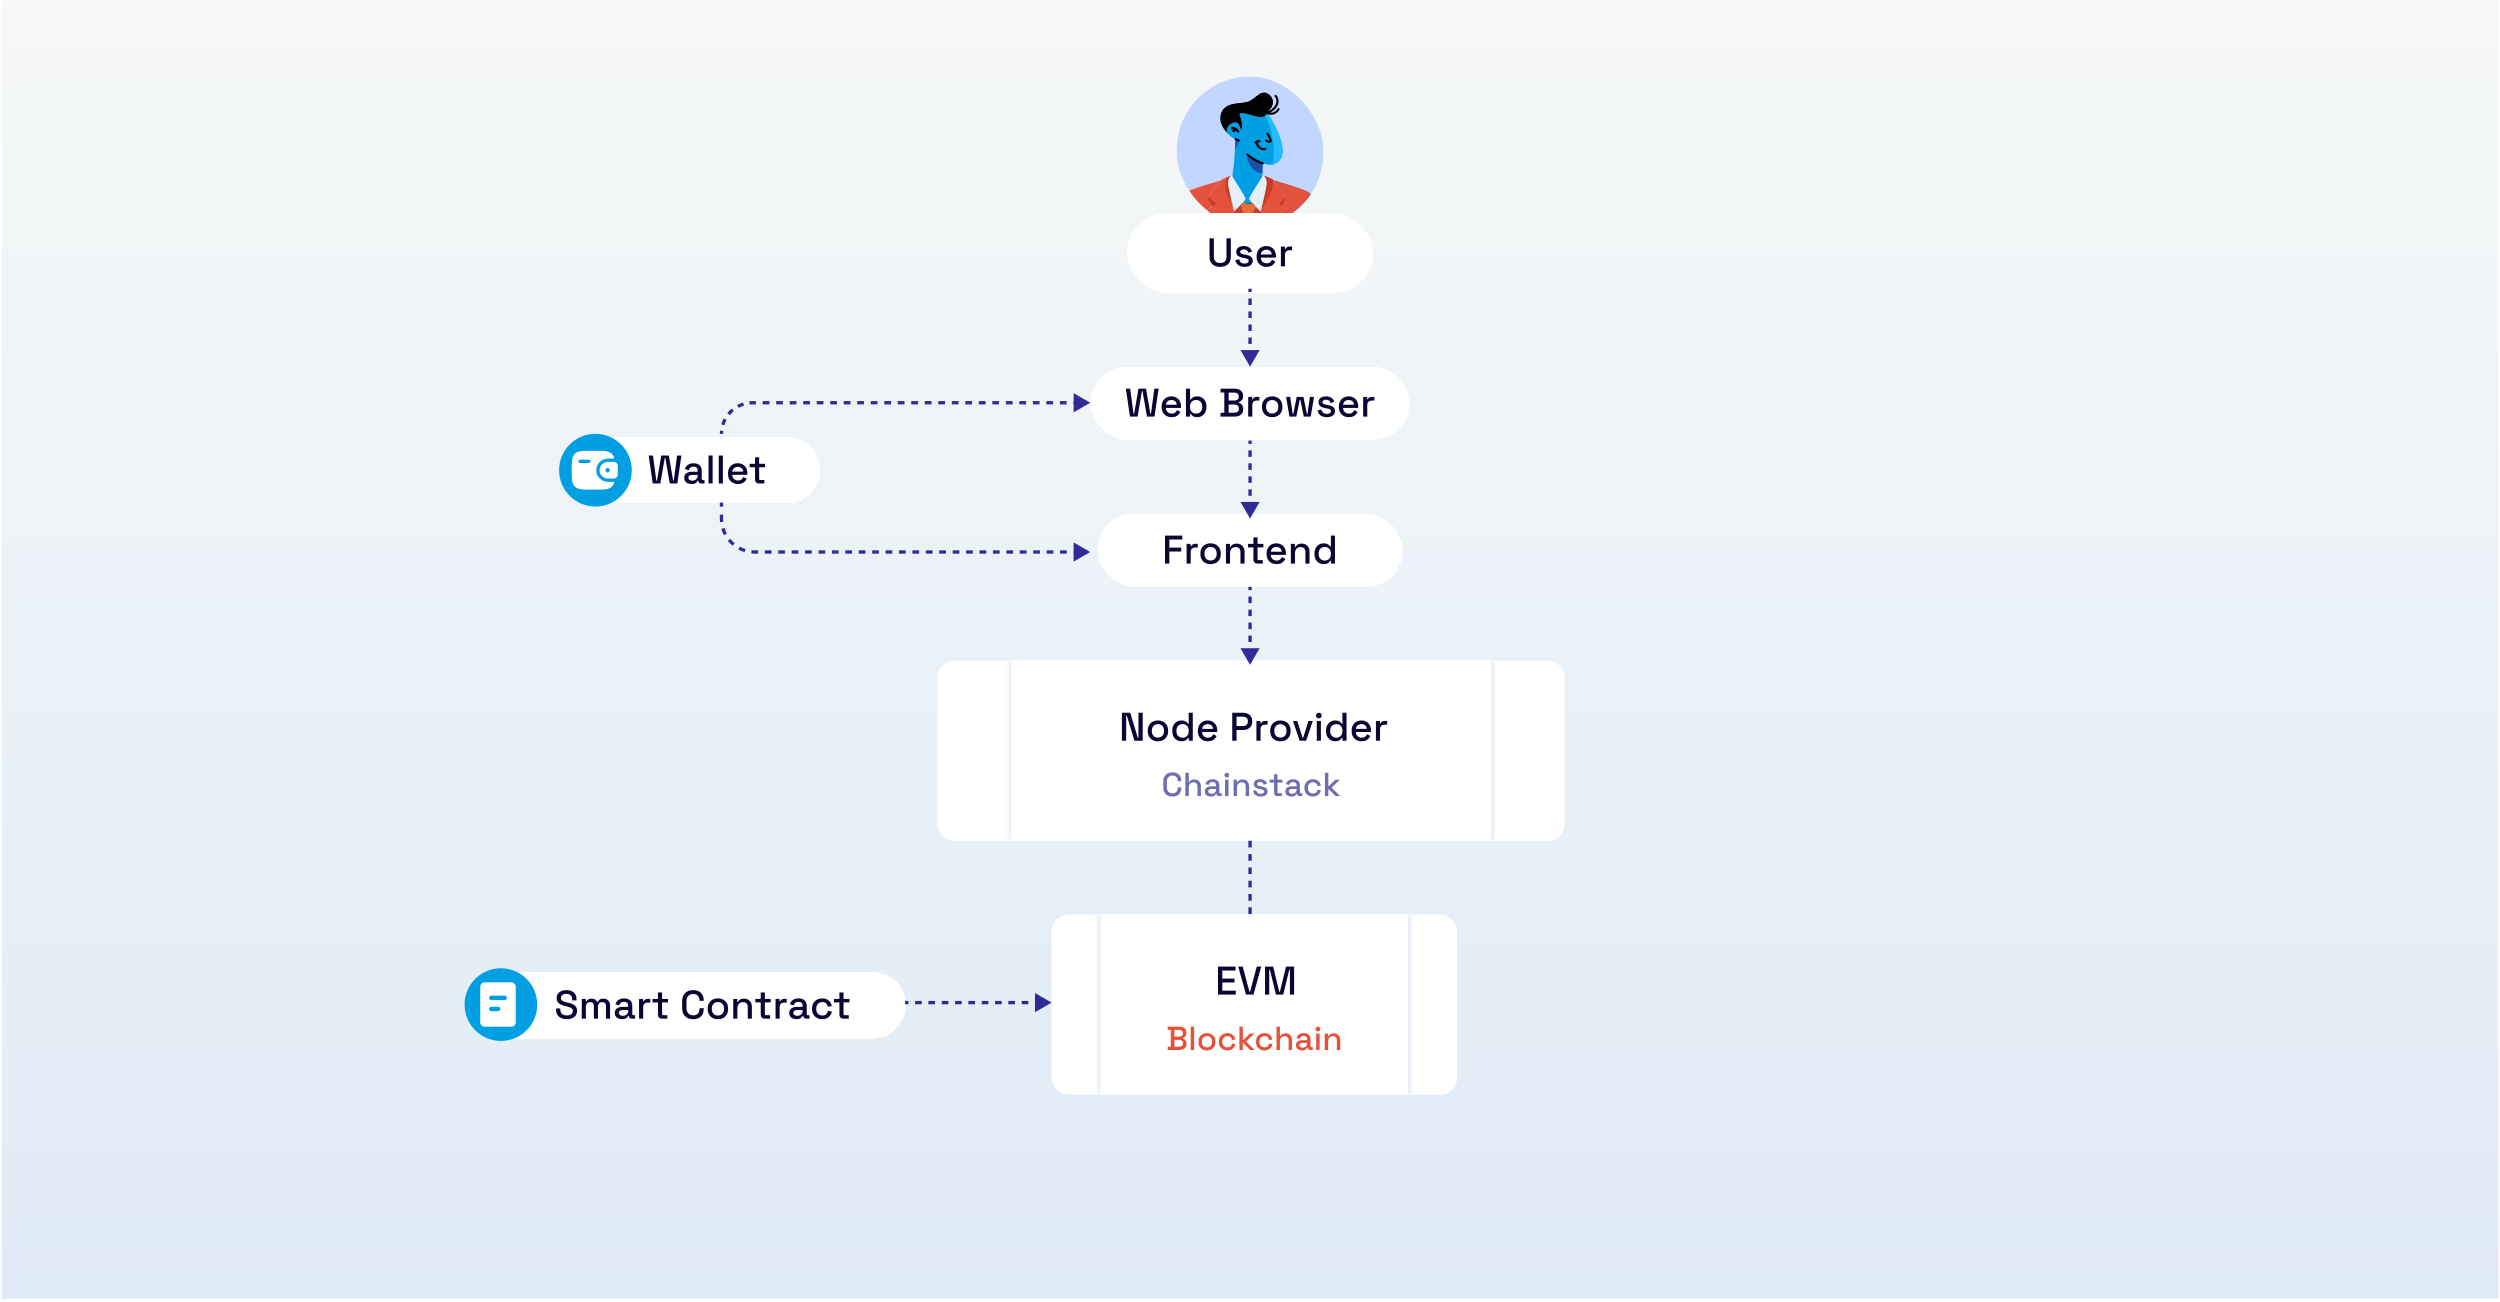 <svg width="751" height="391" viewBox="0 0 751 391" fill="none" xmlns="http://www.w3.org/2000/svg">
<rect width="750" height="390" transform="translate(0.516 0.18)" fill="url(#paint0_linear_5260_4369)"/>
<g clip-path="url(#clip0_5260_4369)">
<rect x="353.516" y="23" width="44" height="45" rx="22" fill="#C2D6FF"/>
<path d="M368.672 39.688C368.787 39.984 368.975 40.256 369.205 40.503C369.751 41.087 370.536 41.529 371.157 41.817C371.156 41.849 371.154 41.89 371.152 41.94C371.134 42.383 371.086 43.51 371.004 44.903C370.852 47.462 370.587 50.915 370.189 52.661C370.202 52.657 370.212 52.654 370.217 52.652H370.217C370.217 52.652 370.219 52.651 370.22 52.651C370.22 52.651 370.22 52.651 370.22 52.651L370.238 53.197C370.238 53.197 374.244 59.375 374.147 59.804C374.117 59.936 373.807 60.346 373.376 60.855C374.91 61.408 376.239 61.079 376.239 61.079C375.71 60.469 375.309 59.955 375.275 59.804C375.178 59.375 379.184 53.197 379.184 53.197L379.202 52.651L379.316 49.091C380.351 49.447 381.429 49.626 382.399 49.414C382.804 49.326 383.19 49.169 383.547 48.929C388.749 45.423 380.653 33.832 380.653 33.832C380.653 33.832 380.645 34.448 380.037 34.844C379.801 34.997 379.474 35.117 379.023 35.154C377.406 35.288 375.091 34.194 373.76 34.06C372.428 33.926 372.362 34.216 372.362 34.216C372.362 34.216 373.301 37.365 373.17 37.968C373.039 38.571 372.777 39.196 372.777 39.196C372.777 39.196 372.318 36.762 371.205 36.739C370.091 36.717 368.038 38.057 368.672 39.688Z" fill="#009FE3"/>
<path d="M369.201 71.441H379.572V61.376H369.201V71.441Z" fill="#C73D29" stroke="black" stroke-width="0.641" stroke-linecap="round" stroke-linejoin="round"/>
<path d="M360.16 69.21C360.95 69.724 364.36 69.183 366.141 68.854C365.428 68.075 364.903 67.448 364.726 67.123C363.927 65.658 362.605 63.01 362.605 63.01L365.332 61.208L362.963 59.123C362.963 59.123 365.676 55.339 366.732 54.227C366.69 54.238 365.658 54.525 364.251 54.939C361.339 55.797 356.822 57.203 356.164 57.853C355.902 58.112 355.657 58.42 355.435 58.737C354.826 59.61 354.402 60.544 354.33 60.667C354.231 60.835 359.079 68.506 360.16 69.21Z" fill="#E5523C"/>
<path d="M362.694 59.168C362.694 59.168 363.773 61.347 364.443 62.096C365.112 62.844 362.508 63.184 362.413 63.595C362.318 64.006 363.715 70.882 365.2 71.894C366.684 72.906 369.618 70.525 369.886 70.108C370.155 69.691 370.148 62.904 369.886 62.606C369.624 62.309 367.237 58.617 367.034 58.587C366.83 58.557 362.694 59.168 362.694 59.168V59.168Z" fill="#C73D29"/>
<path d="M369.204 40.504C368.973 40.257 368.785 39.985 368.67 39.688C368.037 38.058 370.089 36.718 371.203 36.74C372.317 36.763 372.776 39.197 372.776 39.197C372.776 39.197 373.038 38.572 373.168 37.969C373.3 37.366 372.361 34.217 372.361 34.217C372.361 34.217 372.426 33.927 373.758 34.06C375.09 34.194 377.405 35.289 379.021 35.155C380.637 35.021 380.652 33.833 380.652 33.833C380.652 33.833 381.359 33.226 381.862 32.332C382.424 31.335 382.733 29.982 381.522 28.72C380.346 27.493 379.253 27.726 378.181 28.376C377.208 28.965 376.253 29.899 375.269 30.396C375.125 30.469 374.971 30.532 374.807 30.587C372.622 31.321 368.827 30.642 367.235 33.242C367.084 33.489 366.96 33.736 366.862 33.981C365.851 36.505 367.535 38.879 369.204 40.504Z" fill="black"/>
<path d="M384.694 67.123C384.517 67.448 383.992 68.075 383.279 68.854C385.06 69.183 388.47 69.724 389.26 69.21C390.341 68.506 395.188 60.835 395.09 60.667C394.992 60.499 394.239 58.824 393.256 57.853C392.28 56.888 382.818 54.263 382.688 54.227C383.744 55.339 386.457 59.123 386.457 59.123L384.088 61.208L386.815 63.01C386.815 63.01 385.493 65.658 384.694 67.123Z" fill="#4C70F5"/>
<path d="M384.694 67.123C384.517 67.448 383.992 68.075 383.279 68.854C385.06 69.183 388.47 69.724 389.26 69.21C390.339 68.507 395.175 60.857 395.091 60.668C395.091 60.668 395.09 60.668 395.09 60.667C394.992 60.499 394.239 58.824 393.256 57.853C392.677 57.281 389.108 56.123 386.276 55.269C384.335 54.684 382.74 54.241 382.688 54.227C383.744 55.339 386.457 59.123 386.457 59.123L384.088 61.208L386.815 63.01C386.815 63.01 385.493 65.658 384.694 67.123Z" fill="#E5523C"/>
<path d="M362.605 63.013C362.605 63.013 363.927 65.661 364.726 67.126C364.903 67.45 365.428 68.077 366.142 68.857C368.65 71.602 373.477 76.234 373.541 76.169C373.59 76.119 371.997 69.459 370.672 63.628C370.471 62.743 370.275 61.877 370.093 61.056C369.456 58.18 368.976 55.859 368.941 55.209C368.841 53.342 369.977 52.758 370.187 52.666C370.197 52.662 370.205 52.658 370.21 52.656C370.205 52.658 370.197 52.66 370.188 52.663C370.028 52.716 369.297 52.959 368.557 53.245C367.94 53.485 367.317 53.754 367.013 53.97C366.942 54.019 366.847 54.109 366.733 54.229C365.676 55.342 362.963 59.125 362.963 59.125L365.332 61.21L362.605 63.013Z" fill="#E5523C"/>
<path d="M372.656 61.67C372.656 61.67 373.488 64.258 373.929 64.508C374.369 64.759 375.675 64.809 375.806 64.692C375.936 64.575 377.251 62.196 377.251 62.196C376.901 61.826 376.547 61.437 376.238 61.08C376.238 61.08 374.908 61.409 373.374 60.855C373.158 61.11 372.913 61.389 372.656 61.67Z" fill="#E86F3A"/>
<path d="M372.346 70.882C372.37 70.985 374.74 74.802 374.954 74.829C375.169 74.856 376.892 71.665 376.892 71.665L375.807 64.692C375.676 64.808 374.37 64.758 373.93 64.508C373.93 64.508 372.322 70.778 372.346 70.882Z" fill="#E86F3A"/>
<path d="M368.104 56.586C368.252 58.247 368.967 59.85 370.094 61.056C369.456 58.18 368.976 55.859 368.941 55.209C368.841 53.342 369.977 52.758 370.188 52.666C370.197 52.662 370.205 52.658 370.211 52.656C370.205 52.658 370.198 52.66 370.189 52.663C370.029 52.716 369.298 52.959 368.558 53.245C368.163 54.305 368.002 55.456 368.104 56.586Z" fill="#C73D29"/>
<path d="M378.182 28.376C378.201 28.395 378.221 28.412 378.242 28.428C378.455 28.589 378.729 28.632 378.973 28.738C379.529 28.978 379.899 29.526 380.15 30.087C380.401 30.648 380.566 31.251 380.875 31.781C381.047 32.077 381.311 32.372 381.648 32.372C381.724 32.372 381.795 32.358 381.863 32.332C382.425 31.335 382.734 29.982 381.523 28.72C380.347 27.493 379.254 27.726 378.182 28.376Z" fill="black"/>
<path d="M366.863 33.98C366.917 34.042 366.977 34.098 367.046 34.144C367.435 34.408 367.97 34.319 368.377 34.084C368.785 33.849 369.108 33.49 369.474 33.193C370.094 32.689 370.848 32.359 371.632 32.246C372.102 32.178 372.582 32.188 373.053 32.122C373.524 32.057 374.003 31.905 374.348 31.57C374.611 31.314 374.773 30.956 374.808 30.586C372.623 31.321 368.828 30.641 367.236 33.241C367.085 33.489 366.962 33.735 366.863 33.98Z" fill="black"/>
<path d="M382.542 43.431C382.674 44.947 382.663 46.477 382.502 47.992C382.452 48.464 382.388 48.942 382.399 49.414C382.804 49.326 383.19 49.169 383.547 48.929C388.749 45.423 380.653 33.832 380.653 33.832C380.653 33.832 380.645 34.448 380.037 34.844C380.218 35.112 380.396 35.372 380.509 35.622C381.619 38.08 382.307 40.735 382.542 43.431Z" fill="#24BBFC"/>
<path d="M371.002 44.904C371.136 44.769 371.224 44.593 371.309 44.421C371.528 43.976 371.749 43.532 371.968 43.087C372.109 42.801 372.252 42.491 372.018 42.209C371.81 41.958 371.481 41.892 371.15 41.941C371.133 42.384 371.084 43.512 371.002 44.904Z" fill="#1850AB"/>
<path d="M374.577 46.422C374.577 46.422 374.82 51.587 379.219 52.104L379.316 49.091C379.316 49.091 375.58 47.273 374.576 46.422H374.577Z" fill="#1850AB"/>
<path d="M372.033 39.569C371.953 39.225 371.733 38.956 371.407 38.707C371.08 38.458 370.545 38.338 370.129 38.499C369.896 38.59 369.716 38.787 369.778 38.978C369.831 39.144 370.039 39.252 370.239 39.333C370.834 39.574 371.29 39.617 371.966 39.65" fill="#1850AB"/>
<path d="M386.53 59.168C386.53 59.168 385.45 61.347 384.781 62.096C384.111 62.844 386.716 63.184 386.811 63.595C386.906 64.006 385.508 70.882 384.024 71.894C382.54 72.906 379.606 70.525 379.338 70.108C379.069 69.691 379.076 62.904 379.338 62.606C379.599 62.309 381.986 58.617 382.19 58.587C382.394 58.557 386.53 59.168 386.53 59.168V59.168Z" fill="#C73D29"/>
<path d="M375.88 76.167C375.944 76.233 380.771 71.6 383.279 68.855C383.992 68.075 384.518 67.448 384.695 67.124C385.494 65.659 386.815 63.011 386.815 63.011L384.089 61.208L386.458 59.123C386.458 59.123 383.745 55.34 382.688 54.227C382.574 54.107 382.478 54.018 382.408 53.968C382.37 53.941 382.328 53.914 382.281 53.885C381.548 53.445 379.77 52.84 379.311 52.688C379.253 52.668 379.216 52.656 379.205 52.652C379.216 52.657 379.251 52.671 379.303 52.697C379.622 52.861 380.572 53.494 380.48 55.208C380.438 55.983 379.763 59.137 378.943 62.773C378.879 63.055 378.815 63.34 378.749 63.627C377.424 69.457 375.831 76.117 375.88 76.167Z" fill="#E5523C"/>
<path d="M378.943 62.773C378.946 62.783 378.947 62.793 378.95 62.803C379.97 61.413 380.83 59.942 381.519 58.413C381.9 57.564 382.231 56.693 382.358 55.783C382.445 55.16 382.434 54.518 382.281 53.885C381.549 53.445 379.771 52.84 379.311 52.688C379.309 52.691 379.306 52.694 379.304 52.697C379.623 52.861 380.572 53.494 380.481 55.208C380.439 55.983 379.764 59.137 378.943 62.773Z" fill="#C73D29"/>
<path d="M379.316 49.091C376.87 48.25 374.66 46.422 374.66 46.422" stroke="black" stroke-width="0.641" stroke-linecap="round" stroke-linejoin="round"/>
<path d="M371.156 41.816C371.716 42.076 372.143 42.21 372.143 42.21" stroke="black" stroke-width="0.641" stroke-linecap="round" stroke-linejoin="round"/>
<path d="M375.275 59.72C375.309 59.871 375.709 60.385 376.239 60.995C376.548 61.352 376.902 61.741 377.251 62.111C377.834 62.726 378.406 63.285 378.75 63.542C378.888 62.932 379.024 62.331 379.154 61.748C379.877 58.52 380.443 55.83 380.48 55.123C380.587 53.131 379.287 52.599 379.205 52.568C379.205 52.568 379.203 52.567 379.202 52.567C379.202 52.567 379.202 52.566 379.202 52.566L379.199 52.667L379.184 53.112C379.184 53.112 375.178 59.291 375.275 59.72H375.275Z" fill="#E6EFF7"/>
<path d="M368.94 55.123C368.978 55.832 369.546 58.535 370.272 61.775C370.4 62.35 370.534 62.942 370.671 63.542C371.111 63.212 371.926 62.388 372.656 61.585C372.913 61.304 373.158 61.025 373.374 60.77C373.806 60.261 374.116 59.852 374.146 59.72C374.242 59.291 370.237 53.112 370.237 53.112L370.221 52.622L370.219 52.566C370.219 52.566 370.219 52.567 370.218 52.567C370.218 52.567 370.217 52.567 370.216 52.568H370.215C370.21 52.57 370.2 52.574 370.186 52.58C369.976 52.671 368.84 53.256 368.94 55.123Z" fill="#E6EFF7"/>
<path d="M383.186 28.828C383.706 29.351 383.866 30.176 383.702 30.903C383.538 31.63 383.087 32.262 382.545 32.76C382.002 33.257 381.367 33.636 380.736 34.011C381.331 34.185 382.123 34.246 382.697 34.01C383.271 33.773 383.764 33.337 384.075 32.79" stroke="black" stroke-width="0.641" stroke-linecap="round" stroke-linejoin="round"/>
<path d="M371.958 39.52C371.609 38.829 370.843 38.383 370.084 38.429" stroke="black" stroke-width="0.641" stroke-linecap="round" stroke-linejoin="round"/>
<path d="M371.16 38.855C370.897 38.959 370.669 39.152 370.52 39.396" stroke="black" stroke-width="0.641" stroke-linecap="round" stroke-linejoin="round"/>
<path d="M380.067 44.73C379.97 44.722 379.159 45.082 378.248 44.249C377.338 43.416 377.72 42.477 377.72 42.477" stroke="black" stroke-width="0.641" stroke-linecap="round" stroke-linejoin="round"/>
<path d="M378.317 42.424C378.317 42.424 377.691 42.163 377.162 42.847" stroke="black" stroke-width="0.641" stroke-linecap="round" stroke-linejoin="round"/>
<path d="M380.718 40.105C380.718 40.105 382.013 42.127 381.643 42.478C381.273 42.828 380.367 42.213 380.367 42.213" stroke="black" stroke-width="0.641" stroke-linecap="round" stroke-linejoin="round"/>
</g>
<g filter="url(#filter0_d_5260_4369)">
<rect x="338.516" y="64" width="74" height="24" rx="12" fill="white" shape-rendering="crispEdges"/>
<path d="M366.545 80.168C365.881 80.168 365.309 80.048 364.829 79.808C364.357 79.568 363.989 79.224 363.725 78.776C363.469 78.32 363.341 77.768 363.341 77.12V71.6H364.649V77.156C364.649 77.748 364.813 78.204 365.141 78.524C365.469 78.844 365.937 79.004 366.545 79.004C367.153 79.004 367.621 78.844 367.949 78.524C368.277 78.204 368.441 77.748 368.441 77.156V71.6H369.737V77.12C369.737 77.768 369.609 78.32 369.353 78.776C369.097 79.224 368.729 79.568 368.249 79.808C367.769 80.048 367.201 80.168 366.545 80.168ZM373.889 80.168C373.137 80.168 372.513 80 372.017 79.664C371.521 79.328 371.217 78.82 371.105 78.14L372.257 77.864C372.321 78.192 372.429 78.452 372.581 78.644C372.733 78.836 372.921 78.972 373.145 79.052C373.377 79.132 373.625 79.172 373.889 79.172C374.281 79.172 374.581 79.096 374.789 78.944C375.005 78.792 375.113 78.596 375.113 78.356C375.113 78.116 375.013 77.94 374.813 77.828C374.613 77.716 374.317 77.624 373.925 77.552L373.517 77.48C373.117 77.408 372.753 77.304 372.425 77.168C372.097 77.032 371.837 76.844 371.645 76.604C371.453 76.364 371.357 76.056 371.357 75.68C371.357 75.12 371.565 74.688 371.981 74.384C372.397 74.072 372.949 73.916 373.637 73.916C374.301 73.916 374.845 74.068 375.269 74.372C375.701 74.668 375.981 75.072 376.109 75.584L374.957 75.908C374.885 75.548 374.733 75.296 374.501 75.152C374.269 75 373.981 74.924 373.637 74.924C373.301 74.924 373.037 74.988 372.845 75.116C372.653 75.236 372.557 75.408 372.557 75.632C372.557 75.872 372.649 76.048 372.833 76.16C373.025 76.272 373.281 76.356 373.601 76.412L374.021 76.484C374.445 76.556 374.833 76.656 375.185 76.784C375.537 76.912 375.813 77.096 376.013 77.336C376.221 77.576 376.325 77.896 376.325 78.296C376.325 78.888 376.105 79.348 375.665 79.676C375.225 80.004 374.633 80.168 373.889 80.168ZM380.481 80.168C379.881 80.168 379.357 80.044 378.909 79.796C378.461 79.54 378.109 79.184 377.853 78.728C377.605 78.264 377.481 77.728 377.481 77.12V76.976C377.481 76.36 377.605 75.824 377.853 75.368C378.101 74.904 378.445 74.548 378.885 74.3C379.333 74.044 379.849 73.916 380.433 73.916C381.001 73.916 381.497 74.044 381.921 74.3C382.353 74.548 382.689 74.896 382.929 75.344C383.169 75.792 383.289 76.316 383.289 76.916V77.384H378.741C378.757 77.904 378.929 78.32 379.257 78.632C379.593 78.936 380.009 79.088 380.505 79.088C380.969 79.088 381.317 78.984 381.549 78.776C381.789 78.568 381.973 78.328 382.101 78.056L383.121 78.584C383.009 78.808 382.845 79.044 382.629 79.292C382.421 79.54 382.145 79.748 381.801 79.916C381.457 80.084 381.017 80.168 380.481 80.168ZM378.753 76.436H382.029C381.997 75.988 381.837 75.64 381.549 75.392C381.261 75.136 380.885 75.008 380.421 75.008C379.957 75.008 379.577 75.136 379.281 75.392C378.993 75.64 378.817 75.988 378.753 76.436ZM384.777 80V74.084H385.989V74.78H386.181C386.277 74.532 386.429 74.352 386.637 74.24C386.853 74.12 387.117 74.06 387.429 74.06H388.137V75.176H387.381C386.981 75.176 386.653 75.288 386.397 75.512C386.141 75.728 386.013 76.064 386.013 76.52V80H384.777Z" fill="#090634"/>
</g>
<g filter="url(#filter1_d_5260_4369)">
<rect x="281.594" y="198.453" width="188.43" height="54.117" rx="5" fill="white"/>
</g>
<mask id="path-36-inside-1_5260_4369" fill="white">
<path d="M302.811 198.453H448.827V252.57H302.811V198.453Z"/>
</mask>
<path d="M302.811 198.453H448.827V252.57H302.811V198.453Z" fill="white"/>
<path d="M447.827 198.453V252.57H449.827V198.453H447.827ZM303.811 252.57V198.453H301.811V252.57H303.811Z" fill="#E8F0F7" mask="url(#path-36-inside-1_5260_4369)"/>
<path d="M337.023 222.512V214.112H339.519L341.799 221.648H341.991V214.112H343.275V222.512H340.779L338.499 214.964H338.307V222.512H337.023ZM347.835 222.68C347.243 222.68 346.715 222.56 346.251 222.32C345.795 222.072 345.435 221.72 345.171 221.264C344.907 220.808 344.775 220.268 344.775 219.644V219.464C344.775 218.84 344.907 218.304 345.171 217.856C345.435 217.4 345.795 217.048 346.251 216.8C346.715 216.552 347.243 216.428 347.835 216.428C348.427 216.428 348.955 216.552 349.419 216.8C349.883 217.048 350.247 217.4 350.511 217.856C350.775 218.304 350.907 218.84 350.907 219.464V219.644C350.907 220.268 350.775 220.808 350.511 221.264C350.247 221.72 349.883 222.072 349.419 222.32C348.955 222.56 348.427 222.68 347.835 222.68ZM347.835 221.576C348.379 221.576 348.819 221.404 349.155 221.06C349.499 220.708 349.671 220.224 349.671 219.608V219.5C349.671 218.884 349.503 218.404 349.167 218.06C348.831 217.708 348.387 217.532 347.835 217.532C347.299 217.532 346.859 217.708 346.515 218.06C346.179 218.404 346.011 218.884 346.011 219.5V219.608C346.011 220.224 346.179 220.708 346.515 221.06C346.859 221.404 347.299 221.576 347.835 221.576ZM354.894 222.68C354.406 222.68 353.954 222.56 353.538 222.32C353.122 222.08 352.786 221.736 352.53 221.288C352.282 220.832 352.158 220.284 352.158 219.644V219.464C352.158 218.832 352.282 218.288 352.53 217.832C352.778 217.376 353.11 217.028 353.526 216.788C353.942 216.548 354.398 216.428 354.894 216.428C355.278 216.428 355.598 216.476 355.854 216.572C356.118 216.668 356.334 216.792 356.502 216.944C356.67 217.088 356.798 217.24 356.886 217.4H357.078V214.112H358.314V222.512H357.102V221.672H356.91C356.758 221.928 356.526 222.16 356.214 222.368C355.91 222.576 355.47 222.68 354.894 222.68ZM355.242 221.6C355.778 221.6 356.218 221.428 356.562 221.084C356.914 220.74 357.09 220.248 357.09 219.608V219.5C357.09 218.868 356.918 218.38 356.574 218.036C356.23 217.692 355.786 217.52 355.242 217.52C354.714 217.52 354.274 217.692 353.922 218.036C353.578 218.38 353.406 218.868 353.406 219.5V219.608C353.406 220.248 353.578 220.74 353.922 221.084C354.274 221.428 354.714 221.6 355.242 221.6ZM362.846 222.68C362.246 222.68 361.722 222.556 361.274 222.308C360.826 222.052 360.474 221.696 360.218 221.24C359.97 220.776 359.846 220.24 359.846 219.632V219.488C359.846 218.872 359.97 218.336 360.218 217.88C360.466 217.416 360.81 217.06 361.25 216.812C361.698 216.556 362.214 216.428 362.798 216.428C363.366 216.428 363.862 216.556 364.286 216.812C364.718 217.06 365.054 217.408 365.294 217.856C365.534 218.304 365.654 218.828 365.654 219.428V219.896H361.106C361.122 220.416 361.294 220.832 361.622 221.144C361.958 221.448 362.374 221.6 362.87 221.6C363.334 221.6 363.682 221.496 363.914 221.288C364.154 221.08 364.338 220.84 364.466 220.568L365.486 221.096C365.374 221.32 365.21 221.556 364.994 221.804C364.786 222.052 364.51 222.26 364.166 222.428C363.822 222.596 363.382 222.68 362.846 222.68ZM361.118 218.948H364.394C364.362 218.5 364.202 218.152 363.914 217.904C363.626 217.648 363.25 217.52 362.786 217.52C362.322 217.52 361.942 217.648 361.646 217.904C361.358 218.152 361.182 218.5 361.118 218.948ZM370.164 222.512V214.112H373.5C374.012 214.112 374.468 214.216 374.868 214.424C375.276 214.624 375.592 214.912 375.816 215.288C376.048 215.656 376.164 216.1 376.164 216.62V216.776C376.164 217.296 376.044 217.744 375.804 218.12C375.572 218.496 375.256 218.784 374.856 218.984C374.456 219.184 374.004 219.284 373.5 219.284H371.46V222.512H370.164ZM371.46 218.108H373.368C373.824 218.108 374.188 217.988 374.46 217.748C374.732 217.508 374.868 217.18 374.868 216.764V216.644C374.868 216.22 374.732 215.888 374.46 215.648C374.188 215.408 373.824 215.288 373.368 215.288H371.46V218.108ZM377.43 222.512V216.596H378.642V217.292H378.834C378.93 217.044 379.082 216.864 379.29 216.752C379.506 216.632 379.77 216.572 380.082 216.572H380.79V217.688H380.034C379.634 217.688 379.306 217.8 379.05 218.024C378.794 218.24 378.666 218.576 378.666 219.032V222.512H377.43ZM384.632 222.68C384.04 222.68 383.512 222.56 383.048 222.32C382.592 222.072 382.232 221.72 381.968 221.264C381.704 220.808 381.572 220.268 381.572 219.644V219.464C381.572 218.84 381.704 218.304 381.968 217.856C382.232 217.4 382.592 217.048 383.048 216.8C383.512 216.552 384.04 216.428 384.632 216.428C385.224 216.428 385.752 216.552 386.216 216.8C386.68 217.048 387.044 217.4 387.308 217.856C387.572 218.304 387.704 218.84 387.704 219.464V219.644C387.704 220.268 387.572 220.808 387.308 221.264C387.044 221.72 386.68 222.072 386.216 222.32C385.752 222.56 385.224 222.68 384.632 222.68ZM384.632 221.576C385.176 221.576 385.616 221.404 385.952 221.06C386.296 220.708 386.468 220.224 386.468 219.608V219.5C386.468 218.884 386.3 218.404 385.964 218.06C385.628 217.708 385.184 217.532 384.632 217.532C384.096 217.532 383.656 217.708 383.312 218.06C382.976 218.404 382.808 218.884 382.808 219.5V219.608C382.808 220.224 382.976 220.708 383.312 221.06C383.656 221.404 384.096 221.576 384.632 221.576ZM390.4 222.512L388.408 216.596H389.716L391.288 221.6H391.48L393.052 216.596H394.36L392.368 222.512H390.4ZM395.559 222.512V216.596H396.795V222.512H395.559ZM396.183 215.792C395.943 215.792 395.739 215.716 395.571 215.564C395.411 215.404 395.331 215.2 395.331 214.952C395.331 214.704 395.411 214.504 395.571 214.352C395.739 214.192 395.943 214.112 396.183 214.112C396.431 214.112 396.635 214.192 396.795 214.352C396.955 214.504 397.035 214.704 397.035 214.952C397.035 215.2 396.955 215.404 396.795 215.564C396.635 215.716 396.431 215.792 396.183 215.792ZM401.078 222.68C400.59 222.68 400.138 222.56 399.722 222.32C399.306 222.08 398.97 221.736 398.714 221.288C398.466 220.832 398.342 220.284 398.342 219.644V219.464C398.342 218.832 398.466 218.288 398.714 217.832C398.962 217.376 399.294 217.028 399.71 216.788C400.126 216.548 400.582 216.428 401.078 216.428C401.462 216.428 401.782 216.476 402.038 216.572C402.302 216.668 402.518 216.792 402.686 216.944C402.854 217.088 402.982 217.24 403.07 217.4H403.262V214.112H404.498V222.512H403.286V221.672H403.094C402.942 221.928 402.71 222.16 402.398 222.368C402.094 222.576 401.654 222.68 401.078 222.68ZM401.426 221.6C401.962 221.6 402.402 221.428 402.746 221.084C403.098 220.74 403.274 220.248 403.274 219.608V219.5C403.274 218.868 403.102 218.38 402.758 218.036C402.414 217.692 401.97 217.52 401.426 217.52C400.898 217.52 400.458 217.692 400.106 218.036C399.762 218.38 399.59 218.868 399.59 219.5V219.608C399.59 220.248 399.762 220.74 400.106 221.084C400.458 221.428 400.898 221.6 401.426 221.6ZM409.029 222.68C408.429 222.68 407.905 222.556 407.457 222.308C407.009 222.052 406.657 221.696 406.401 221.24C406.153 220.776 406.029 220.24 406.029 219.632V219.488C406.029 218.872 406.153 218.336 406.401 217.88C406.649 217.416 406.993 217.06 407.433 216.812C407.881 216.556 408.397 216.428 408.981 216.428C409.549 216.428 410.045 216.556 410.469 216.812C410.901 217.06 411.237 217.408 411.477 217.856C411.717 218.304 411.837 218.828 411.837 219.428V219.896H407.289C407.305 220.416 407.477 220.832 407.805 221.144C408.141 221.448 408.557 221.6 409.053 221.6C409.517 221.6 409.865 221.496 410.097 221.288C410.337 221.08 410.521 220.84 410.649 220.568L411.669 221.096C411.557 221.32 411.393 221.556 411.177 221.804C410.969 222.052 410.693 222.26 410.349 222.428C410.005 222.596 409.565 222.68 409.029 222.68ZM407.301 218.948H410.577C410.545 218.5 410.385 218.152 410.097 217.904C409.809 217.648 409.433 217.52 408.969 217.52C408.505 217.52 408.125 217.648 407.829 217.904C407.541 218.152 407.365 218.5 407.301 218.948ZM413.325 222.512V216.596H414.537V217.292H414.729C414.825 217.044 414.977 216.864 415.185 216.752C415.401 216.632 415.665 216.572 415.977 216.572H416.685V217.688H415.929C415.529 217.688 415.201 217.8 414.945 218.024C414.689 218.24 414.561 218.576 414.561 219.032V222.512H413.325Z" fill="#090634"/>
<path d="M352.227 239.288C351.374 239.288 350.697 239.048 350.197 238.568C349.697 238.082 349.447 237.382 349.447 236.468V234.828C349.447 233.915 349.697 233.218 350.197 232.738C350.697 232.252 351.374 232.008 352.227 232.008C353.067 232.008 353.714 232.242 354.167 232.708C354.627 233.175 354.857 233.812 354.857 234.618V234.678H353.787V234.588C353.787 234.115 353.657 233.728 353.397 233.428C353.144 233.128 352.754 232.978 352.227 232.978C351.694 232.978 351.277 233.142 350.977 233.468C350.677 233.788 350.527 234.235 350.527 234.808V236.488C350.527 237.055 350.677 237.502 350.977 237.828C351.277 238.155 351.694 238.318 352.227 238.318C352.754 238.318 353.144 238.168 353.397 237.868C353.657 237.562 353.787 237.175 353.787 236.708V236.538H354.857V236.678C354.857 237.485 354.627 238.122 354.167 238.588C353.714 239.055 353.067 239.288 352.227 239.288ZM356.083 239.148V232.148H357.113V234.918H357.273C357.34 234.792 357.433 234.668 357.553 234.548C357.68 234.428 357.843 234.332 358.043 234.258C358.25 234.178 358.51 234.138 358.823 234.138C359.197 234.138 359.527 234.222 359.813 234.388C360.107 234.555 360.337 234.792 360.503 235.098C360.67 235.398 360.753 235.762 360.753 236.188V239.148H359.723V236.268C359.723 235.842 359.617 235.528 359.403 235.328C359.19 235.122 358.897 235.018 358.523 235.018C358.097 235.018 357.753 235.158 357.493 235.438C357.24 235.718 357.113 236.125 357.113 236.658V239.148H356.083ZM363.766 239.288C363.412 239.288 363.096 239.228 362.816 239.108C362.542 238.988 362.322 238.812 362.156 238.578C361.996 238.345 361.916 238.062 361.916 237.728C361.916 237.388 361.996 237.108 362.156 236.888C362.322 236.662 362.546 236.492 362.826 236.378C363.112 236.265 363.436 236.208 363.796 236.208H365.296V235.888C365.296 235.602 365.209 235.372 365.036 235.198C364.862 235.025 364.596 234.938 364.236 234.938C363.882 234.938 363.612 235.022 363.426 235.188C363.239 235.355 363.116 235.572 363.056 235.838L362.096 235.528C362.176 235.262 362.302 235.022 362.476 234.808C362.656 234.588 362.892 234.412 363.186 234.278C363.479 234.145 363.832 234.078 364.246 234.078C364.886 234.078 365.389 234.242 365.756 234.568C366.122 234.895 366.306 235.358 366.306 235.958V237.988C366.306 238.188 366.399 238.288 366.586 238.288H367.006V239.148H366.236C366.002 239.148 365.812 239.088 365.666 238.968C365.519 238.848 365.446 238.685 365.446 238.478V238.448H365.296C365.242 238.548 365.162 238.665 365.056 238.798C364.949 238.932 364.792 239.048 364.586 239.148C364.379 239.242 364.106 239.288 363.766 239.288ZM363.916 238.438C364.329 238.438 364.662 238.322 364.916 238.088C365.169 237.848 365.296 237.522 365.296 237.108V237.008H363.856C363.582 237.008 363.362 237.068 363.196 237.188C363.029 237.302 362.946 237.472 362.946 237.698C362.946 237.925 363.032 238.105 363.206 238.238C363.379 238.372 363.616 238.438 363.916 238.438ZM368.007 239.148V234.218H369.037V239.148H368.007ZM368.527 233.548C368.327 233.548 368.157 233.485 368.017 233.358C367.884 233.225 367.817 233.055 367.817 232.848C367.817 232.642 367.884 232.475 368.017 232.348C368.157 232.215 368.327 232.148 368.527 232.148C368.734 232.148 368.904 232.215 369.037 232.348C369.17 232.475 369.237 232.642 369.237 232.848C369.237 233.055 369.17 233.225 369.037 233.358C368.904 233.485 368.734 233.548 368.527 233.548ZM370.566 239.148V234.218H371.576V234.958H371.736C371.829 234.758 371.996 234.572 372.236 234.398C372.476 234.225 372.832 234.138 373.306 234.138C373.679 234.138 374.009 234.222 374.296 234.388C374.589 234.555 374.819 234.792 374.986 235.098C375.152 235.398 375.236 235.762 375.236 236.188V239.148H374.206V236.268C374.206 235.842 374.099 235.528 373.886 235.328C373.672 235.122 373.379 235.018 373.006 235.018C372.579 235.018 372.236 235.158 371.976 235.438C371.722 235.718 371.596 236.125 371.596 236.658V239.148H370.566ZM378.738 239.288C378.111 239.288 377.591 239.148 377.178 238.868C376.765 238.588 376.511 238.165 376.418 237.598L377.378 237.368C377.431 237.642 377.521 237.858 377.648 238.018C377.775 238.178 377.931 238.292 378.118 238.358C378.311 238.425 378.518 238.458 378.738 238.458C379.065 238.458 379.315 238.395 379.488 238.268C379.668 238.142 379.758 237.978 379.758 237.778C379.758 237.578 379.675 237.432 379.508 237.338C379.341 237.245 379.095 237.168 378.768 237.108L378.428 237.048C378.095 236.988 377.791 236.902 377.518 236.788C377.245 236.675 377.028 236.518 376.868 236.318C376.708 236.118 376.628 235.862 376.628 235.548C376.628 235.082 376.801 234.722 377.148 234.468C377.495 234.208 377.955 234.078 378.528 234.078C379.081 234.078 379.535 234.205 379.888 234.458C380.248 234.705 380.481 235.042 380.588 235.468L379.628 235.738C379.568 235.438 379.441 235.228 379.248 235.108C379.055 234.982 378.815 234.918 378.528 234.918C378.248 234.918 378.028 234.972 377.868 235.078C377.708 235.178 377.628 235.322 377.628 235.508C377.628 235.708 377.705 235.855 377.858 235.948C378.018 236.042 378.231 236.112 378.498 236.158L378.848 236.218C379.201 236.278 379.525 236.362 379.818 236.468C380.111 236.575 380.341 236.728 380.508 236.928C380.681 237.128 380.768 237.395 380.768 237.728C380.768 238.222 380.585 238.605 380.218 238.878C379.851 239.152 379.358 239.288 378.738 239.288ZM383.714 239.148C383.414 239.148 383.174 239.058 382.994 238.878C382.821 238.698 382.734 238.458 382.734 238.158V235.088H381.374V234.218H382.734V232.588H383.764V234.218H385.234V235.088H383.764V237.978C383.764 238.178 383.858 238.278 384.044 238.278H385.074V239.148H383.714ZM387.965 239.288C387.611 239.288 387.295 239.228 387.015 239.108C386.741 238.988 386.521 238.812 386.355 238.578C386.195 238.345 386.115 238.062 386.115 237.728C386.115 237.388 386.195 237.108 386.355 236.888C386.521 236.662 386.745 236.492 387.025 236.378C387.311 236.265 387.635 236.208 387.995 236.208H389.495V235.888C389.495 235.602 389.408 235.372 389.235 235.198C389.061 235.025 388.795 234.938 388.435 234.938C388.081 234.938 387.811 235.022 387.625 235.188C387.438 235.355 387.315 235.572 387.255 235.838L386.295 235.528C386.375 235.262 386.501 235.022 386.675 234.808C386.855 234.588 387.091 234.412 387.385 234.278C387.678 234.145 388.031 234.078 388.445 234.078C389.085 234.078 389.588 234.242 389.955 234.568C390.321 234.895 390.505 235.358 390.505 235.958V237.988C390.505 238.188 390.598 238.288 390.785 238.288H391.205V239.148H390.435C390.201 239.148 390.011 239.088 389.865 238.968C389.718 238.848 389.645 238.685 389.645 238.478V238.448H389.495C389.441 238.548 389.361 238.665 389.255 238.798C389.148 238.932 388.991 239.048 388.785 239.148C388.578 239.242 388.305 239.288 387.965 239.288ZM388.115 238.438C388.528 238.438 388.861 238.322 389.115 238.088C389.368 237.848 389.495 237.522 389.495 237.108V237.008H388.055C387.781 237.008 387.561 237.068 387.395 237.188C387.228 237.302 387.145 237.472 387.145 237.698C387.145 237.925 387.231 238.105 387.405 238.238C387.578 238.372 387.815 238.438 388.115 238.438ZM394.379 239.288C393.906 239.288 393.476 239.188 393.089 238.988C392.709 238.788 392.406 238.498 392.179 238.118C391.959 237.738 391.849 237.282 391.849 236.748V236.618C391.849 236.085 391.959 235.632 392.179 235.258C392.406 234.878 392.709 234.588 393.089 234.388C393.476 234.182 393.906 234.078 394.379 234.078C394.852 234.078 395.256 234.165 395.589 234.338C395.922 234.512 396.189 234.742 396.389 235.028C396.596 235.315 396.729 235.632 396.789 235.978L395.789 236.188C395.756 235.968 395.686 235.768 395.579 235.588C395.472 235.408 395.322 235.265 395.129 235.158C394.936 235.052 394.692 234.998 394.399 234.998C394.112 234.998 393.852 235.065 393.619 235.198C393.392 235.325 393.212 235.512 393.079 235.758C392.946 235.998 392.879 236.292 392.879 236.638V236.728C392.879 237.075 392.946 237.372 393.079 237.618C393.212 237.865 393.392 238.052 393.619 238.178C393.852 238.305 394.112 238.368 394.399 238.368C394.832 238.368 395.162 238.258 395.389 238.038C395.616 237.812 395.759 237.525 395.819 237.178L396.819 237.408C396.739 237.748 396.596 238.062 396.389 238.348C396.189 238.635 395.922 238.865 395.589 239.038C395.256 239.205 394.852 239.288 394.379 239.288ZM398.007 239.148V232.148H399.037V236.138H399.197L401.137 234.218H402.507L400.017 236.608L402.587 239.148H401.227L399.197 237.098H399.037V239.148H398.007Z" fill="#716DB1"/>
<g filter="url(#filter2_d_5260_4369)">
<rect x="315.922" y="274.719" width="121.773" height="54.117" rx="5" fill="white"/>
</g>
<mask id="path-41-inside-2_5260_4369" fill="white">
<path d="M329.629 274.719H423.993V328.836H329.629V274.719Z"/>
</mask>
<path d="M329.629 274.719H423.993V328.836H329.629V274.719Z" fill="white"/>
<path d="M422.993 274.719V328.836H424.993V274.719H422.993ZM330.629 328.836V274.719H328.629V328.836H330.629Z" fill="#E8F0F7" mask="url(#path-41-inside-2_5260_4369)"/>
<path d="M365.886 298.777V290.377H371.178V291.553H367.182V293.965H370.842V295.141H367.182V297.601H371.238V298.777H365.886ZM374.305 298.777L371.965 290.377H373.309L375.349 297.961H375.505L377.533 290.377H378.877L376.549 298.777H374.305ZM380.019 298.777V290.377H382.455L384.291 297.913H384.483L386.319 290.377H388.755V298.777H387.495V291.289H387.303L385.479 298.777H383.295L381.471 291.289H381.279V298.777H380.019Z" fill="#090634"/>
<path d="M350.772 315.414V314.454H351.712V309.374H350.772V308.414H354.322C354.742 308.414 355.108 308.487 355.422 308.634C355.735 308.774 355.978 308.977 356.152 309.244C356.332 309.504 356.422 309.814 356.422 310.174V310.274C356.422 310.594 356.362 310.857 356.242 311.064C356.122 311.271 355.975 311.431 355.802 311.544C355.635 311.657 355.475 311.737 355.322 311.784V311.944C355.475 311.984 355.638 312.064 355.812 312.184C355.992 312.297 356.142 312.457 356.262 312.664C356.388 312.871 356.452 313.141 356.452 313.474V313.574C356.452 313.961 356.362 314.291 356.182 314.564C356.002 314.837 355.752 315.047 355.432 315.194C355.118 315.341 354.755 315.414 354.342 315.414H350.772ZM352.802 314.434H354.212C354.572 314.434 354.855 314.347 355.062 314.174C355.268 314.001 355.372 313.761 355.372 313.454V313.364C355.372 313.057 355.268 312.817 355.062 312.644C354.862 312.471 354.578 312.384 354.212 312.384H352.802V314.434ZM352.802 311.394H354.212C354.552 311.394 354.825 311.311 355.032 311.144C355.238 310.971 355.342 310.737 355.342 310.444V310.344C355.342 310.051 355.238 309.821 355.032 309.654C354.832 309.481 354.558 309.394 354.212 309.394H352.802V311.394ZM357.693 315.414V308.414H358.723V315.414H357.693ZM362.561 315.554C362.068 315.554 361.628 315.454 361.241 315.254C360.861 315.047 360.561 314.754 360.341 314.374C360.121 313.994 360.011 313.544 360.011 313.024V312.874C360.011 312.354 360.121 311.907 360.341 311.534C360.561 311.154 360.861 310.861 361.241 310.654C361.628 310.447 362.068 310.344 362.561 310.344C363.055 310.344 363.495 310.447 363.881 310.654C364.268 310.861 364.571 311.154 364.791 311.534C365.011 311.907 365.121 312.354 365.121 312.874V313.024C365.121 313.544 365.011 313.994 364.791 314.374C364.571 314.754 364.268 315.047 363.881 315.254C363.495 315.454 363.055 315.554 362.561 315.554ZM362.561 314.634C363.015 314.634 363.381 314.491 363.661 314.204C363.948 313.911 364.091 313.507 364.091 312.994V312.904C364.091 312.391 363.951 311.991 363.671 311.704C363.391 311.411 363.021 311.264 362.561 311.264C362.115 311.264 361.748 311.411 361.461 311.704C361.181 311.991 361.041 312.391 361.041 312.904V312.994C361.041 313.507 361.181 313.911 361.461 314.204C361.748 314.491 362.115 314.634 362.561 314.634ZM368.694 315.554C368.22 315.554 367.79 315.454 367.404 315.254C367.024 315.054 366.72 314.764 366.494 314.384C366.274 314.004 366.164 313.547 366.164 313.014V312.884C366.164 312.351 366.274 311.897 366.494 311.524C366.72 311.144 367.024 310.854 367.404 310.654C367.79 310.447 368.22 310.344 368.694 310.344C369.167 310.344 369.57 310.431 369.904 310.604C370.237 310.777 370.504 311.007 370.704 311.294C370.91 311.581 371.044 311.897 371.104 312.244L370.104 312.454C370.07 312.234 370 312.034 369.894 311.854C369.787 311.674 369.637 311.531 369.444 311.424C369.25 311.317 369.007 311.264 368.714 311.264C368.427 311.264 368.167 311.331 367.934 311.464C367.707 311.591 367.527 311.777 367.394 312.024C367.26 312.264 367.194 312.557 367.194 312.904V312.994C367.194 313.341 367.26 313.637 367.394 313.884C367.527 314.131 367.707 314.317 367.934 314.444C368.167 314.571 368.427 314.634 368.714 314.634C369.147 314.634 369.477 314.524 369.704 314.304C369.93 314.077 370.074 313.791 370.134 313.444L371.134 313.674C371.054 314.014 370.91 314.327 370.704 314.614C370.504 314.901 370.237 315.131 369.904 315.304C369.57 315.471 369.167 315.554 368.694 315.554ZM372.322 315.414V308.414H373.352V312.404H373.512L375.452 310.484H376.822L374.332 312.874L376.902 315.414H375.542L373.512 313.364H373.352V315.414H372.322ZM379.836 315.554C379.363 315.554 378.933 315.454 378.546 315.254C378.166 315.054 377.863 314.764 377.636 314.384C377.416 314.004 377.306 313.547 377.306 313.014V312.884C377.306 312.351 377.416 311.897 377.636 311.524C377.863 311.144 378.166 310.854 378.546 310.654C378.933 310.447 379.363 310.344 379.836 310.344C380.309 310.344 380.713 310.431 381.046 310.604C381.379 310.777 381.646 311.007 381.846 311.294C382.053 311.581 382.186 311.897 382.246 312.244L381.246 312.454C381.213 312.234 381.143 312.034 381.036 311.854C380.929 311.674 380.779 311.531 380.586 311.424C380.393 311.317 380.149 311.264 379.856 311.264C379.569 311.264 379.309 311.331 379.076 311.464C378.849 311.591 378.669 311.777 378.536 312.024C378.403 312.264 378.336 312.557 378.336 312.904V312.994C378.336 313.341 378.403 313.637 378.536 313.884C378.669 314.131 378.849 314.317 379.076 314.444C379.309 314.571 379.569 314.634 379.856 314.634C380.289 314.634 380.619 314.524 380.846 314.304C381.073 314.077 381.216 313.791 381.276 313.444L382.276 313.674C382.196 314.014 382.053 314.327 381.846 314.614C381.646 314.901 381.379 315.131 381.046 315.304C380.713 315.471 380.309 315.554 379.836 315.554ZM383.464 315.414V308.414H384.494V311.184H384.654C384.721 311.057 384.814 310.934 384.934 310.814C385.061 310.694 385.224 310.597 385.424 310.524C385.631 310.444 385.891 310.404 386.204 310.404C386.577 310.404 386.907 310.487 387.194 310.654C387.487 310.821 387.717 311.057 387.884 311.364C388.051 311.664 388.134 312.027 388.134 312.454V315.414H387.104V312.534C387.104 312.107 386.997 311.794 386.784 311.594C386.571 311.387 386.277 311.284 385.904 311.284C385.477 311.284 385.134 311.424 384.874 311.704C384.621 311.984 384.494 312.391 384.494 312.924V315.414H383.464ZM391.146 315.554C390.793 315.554 390.476 315.494 390.196 315.374C389.923 315.254 389.703 315.077 389.536 314.844C389.376 314.611 389.296 314.327 389.296 313.994C389.296 313.654 389.376 313.374 389.536 313.154C389.703 312.927 389.926 312.757 390.206 312.644C390.493 312.531 390.816 312.474 391.176 312.474H392.676V312.154C392.676 311.867 392.59 311.637 392.416 311.464C392.243 311.291 391.976 311.204 391.616 311.204C391.263 311.204 390.993 311.287 390.806 311.454C390.62 311.621 390.496 311.837 390.436 312.104L389.476 311.794C389.556 311.527 389.683 311.287 389.856 311.074C390.036 310.854 390.273 310.677 390.566 310.544C390.86 310.411 391.213 310.344 391.626 310.344C392.266 310.344 392.77 310.507 393.136 310.834C393.503 311.161 393.686 311.624 393.686 312.224V314.254C393.686 314.454 393.78 314.554 393.966 314.554H394.386V315.414H393.616C393.383 315.414 393.193 315.354 393.046 315.234C392.9 315.114 392.826 314.951 392.826 314.744V314.714H392.676C392.623 314.814 392.543 314.931 392.436 315.064C392.33 315.197 392.173 315.314 391.966 315.414C391.76 315.507 391.486 315.554 391.146 315.554ZM391.296 314.704C391.71 314.704 392.043 314.587 392.296 314.354C392.55 314.114 392.676 313.787 392.676 313.374V313.274H391.236C390.963 313.274 390.743 313.334 390.576 313.454C390.41 313.567 390.326 313.737 390.326 313.964C390.326 314.191 390.413 314.371 390.586 314.504C390.76 314.637 390.996 314.704 391.296 314.704ZM395.388 315.414V310.484H396.418V315.414H395.388ZM395.908 309.814C395.708 309.814 395.538 309.751 395.398 309.624C395.265 309.491 395.198 309.321 395.198 309.114C395.198 308.907 395.265 308.741 395.398 308.614C395.538 308.481 395.708 308.414 395.908 308.414C396.115 308.414 396.285 308.481 396.418 308.614C396.551 308.741 396.618 308.907 396.618 309.114C396.618 309.321 396.551 309.491 396.418 309.624C396.285 309.751 396.115 309.814 395.908 309.814ZM397.947 315.414V310.484H398.957V311.224H399.117C399.21 311.024 399.377 310.837 399.617 310.664C399.857 310.491 400.213 310.404 400.687 310.404C401.06 310.404 401.39 310.487 401.677 310.654C401.97 310.821 402.2 311.057 402.367 311.364C402.533 311.664 402.617 312.027 402.617 312.454V315.414H401.587V312.534C401.587 312.107 401.48 311.794 401.267 311.594C401.053 311.387 400.76 311.284 400.387 311.284C399.96 311.284 399.617 311.424 399.357 311.704C399.103 311.984 398.977 312.391 398.977 312.924V315.414H397.947Z" fill="#E5523C"/>
<g filter="url(#filter3_d_5260_4369)">
<rect x="327.516" y="110.152" width="96" height="22" rx="11" fill="white" shape-rendering="crispEdges"/>
<path d="M339.443 125.152L338.207 116.752H339.503L340.511 124.276H340.703L341.999 116.752H344.267L345.563 124.276H345.755L346.751 116.752H348.047L346.811 125.152H344.543L343.223 117.52H343.031L341.723 125.152H339.443ZM351.958 125.32C351.358 125.32 350.834 125.196 350.386 124.948C349.938 124.692 349.586 124.336 349.33 123.88C349.082 123.416 348.958 122.88 348.958 122.272V122.128C348.958 121.512 349.082 120.976 349.33 120.52C349.578 120.056 349.922 119.7 350.362 119.452C350.81 119.196 351.326 119.068 351.91 119.068C352.478 119.068 352.974 119.196 353.398 119.452C353.83 119.7 354.166 120.048 354.406 120.496C354.646 120.944 354.766 121.468 354.766 122.068V122.536H350.218C350.234 123.056 350.406 123.472 350.734 123.784C351.07 124.088 351.486 124.24 351.982 124.24C352.446 124.24 352.794 124.136 353.026 123.928C353.266 123.72 353.45 123.48 353.578 123.208L354.598 123.736C354.486 123.96 354.322 124.196 354.106 124.444C353.898 124.692 353.622 124.9 353.278 125.068C352.934 125.236 352.494 125.32 351.958 125.32ZM350.23 121.588H353.506C353.474 121.14 353.314 120.792 353.026 120.544C352.738 120.288 352.362 120.16 351.898 120.16C351.434 120.16 351.054 120.288 350.758 120.544C350.47 120.792 350.294 121.14 350.23 121.588ZM359.674 125.32C359.098 125.32 358.654 125.216 358.342 125.008C358.038 124.8 357.81 124.568 357.658 124.312H357.466V125.152H356.254V116.752H357.49V120.04H357.682C357.778 119.88 357.906 119.728 358.066 119.584C358.226 119.432 358.438 119.308 358.702 119.212C358.966 119.116 359.29 119.068 359.674 119.068C360.17 119.068 360.626 119.188 361.042 119.428C361.458 119.668 361.79 120.016 362.038 120.472C362.286 120.928 362.41 121.472 362.41 122.104V122.284C362.41 122.924 362.282 123.472 362.026 123.928C361.778 124.376 361.446 124.72 361.03 124.96C360.622 125.2 360.17 125.32 359.674 125.32ZM359.314 124.24C359.85 124.24 360.29 124.068 360.634 123.724C360.986 123.38 361.162 122.888 361.162 122.248V122.14C361.162 121.508 360.99 121.02 360.646 120.676C360.302 120.332 359.858 120.16 359.314 120.16C358.786 120.16 358.346 120.332 357.994 120.676C357.65 121.02 357.478 121.508 357.478 122.14V122.248C357.478 122.888 357.65 123.38 357.994 123.724C358.346 124.068 358.786 124.24 359.314 124.24ZM366.652 125.152V124H367.78V117.904H366.652V116.752H370.912C371.416 116.752 371.856 116.84 372.232 117.016C372.608 117.184 372.9 117.428 373.108 117.748C373.324 118.06 373.432 118.432 373.432 118.864V118.984C373.432 119.368 373.36 119.684 373.216 119.932C373.072 120.18 372.896 120.372 372.688 120.508C372.488 120.644 372.296 120.74 372.112 120.796V120.988C372.296 121.036 372.492 121.132 372.7 121.276C372.916 121.412 373.096 121.604 373.24 121.852C373.392 122.1 373.468 122.424 373.468 122.824V122.944C373.468 123.408 373.36 123.804 373.144 124.132C372.928 124.46 372.628 124.712 372.244 124.888C371.868 125.064 371.432 125.152 370.936 125.152H366.652ZM369.088 123.976H370.78C371.212 123.976 371.552 123.872 371.8 123.664C372.048 123.456 372.172 123.168 372.172 122.8V122.692C372.172 122.324 372.048 122.036 371.8 121.828C371.56 121.62 371.22 121.516 370.78 121.516H369.088V123.976ZM369.088 120.328H370.78C371.188 120.328 371.516 120.228 371.764 120.028C372.012 119.82 372.136 119.54 372.136 119.188V119.068C372.136 118.716 372.012 118.44 371.764 118.24C371.524 118.032 371.196 117.928 370.78 117.928H369.088V120.328ZM374.957 125.152V119.236H376.169V119.932H376.361C376.457 119.684 376.609 119.504 376.817 119.392C377.033 119.272 377.297 119.212 377.609 119.212H378.317V120.328H377.561C377.161 120.328 376.833 120.44 376.577 120.664C376.321 120.88 376.193 121.216 376.193 121.672V125.152H374.957ZM382.159 125.32C381.567 125.32 381.039 125.2 380.575 124.96C380.119 124.712 379.759 124.36 379.495 123.904C379.231 123.448 379.099 122.908 379.099 122.284V122.104C379.099 121.48 379.231 120.944 379.495 120.496C379.759 120.04 380.119 119.688 380.575 119.44C381.039 119.192 381.567 119.068 382.159 119.068C382.751 119.068 383.279 119.192 383.743 119.44C384.207 119.688 384.571 120.04 384.835 120.496C385.099 120.944 385.231 121.48 385.231 122.104V122.284C385.231 122.908 385.099 123.448 384.835 123.904C384.571 124.36 384.207 124.712 383.743 124.96C383.279 125.2 382.751 125.32 382.159 125.32ZM382.159 124.216C382.703 124.216 383.143 124.044 383.479 123.7C383.823 123.348 383.995 122.864 383.995 122.248V122.14C383.995 121.524 383.827 121.044 383.491 120.7C383.155 120.348 382.711 120.172 382.159 120.172C381.623 120.172 381.183 120.348 380.839 120.7C380.503 121.044 380.335 121.524 380.335 122.14V122.248C380.335 122.864 380.503 123.348 380.839 123.7C381.183 124.044 381.623 124.216 382.159 124.216ZM387.347 125.152L386.339 119.236H387.575L388.319 124.324H388.511L389.543 119.236H391.547L392.567 124.324H392.759L393.503 119.236H394.739L393.731 125.152H391.655L390.635 120.076H390.443L389.423 125.152H387.347ZM398.604 125.32C397.852 125.32 397.228 125.152 396.732 124.816C396.236 124.48 395.932 123.972 395.82 123.292L396.972 123.016C397.036 123.344 397.144 123.604 397.296 123.796C397.448 123.988 397.636 124.124 397.86 124.204C398.092 124.284 398.34 124.324 398.604 124.324C398.996 124.324 399.296 124.248 399.504 124.096C399.72 123.944 399.828 123.748 399.828 123.508C399.828 123.268 399.728 123.092 399.528 122.98C399.328 122.868 399.032 122.776 398.64 122.704L398.232 122.632C397.832 122.56 397.468 122.456 397.14 122.32C396.812 122.184 396.552 121.996 396.36 121.756C396.168 121.516 396.072 121.208 396.072 120.832C396.072 120.272 396.28 119.84 396.696 119.536C397.112 119.224 397.664 119.068 398.352 119.068C399.016 119.068 399.56 119.22 399.984 119.524C400.416 119.82 400.696 120.224 400.824 120.736L399.672 121.06C399.6 120.7 399.448 120.448 399.216 120.304C398.984 120.152 398.696 120.076 398.352 120.076C398.016 120.076 397.752 120.14 397.56 120.268C397.368 120.388 397.272 120.56 397.272 120.784C397.272 121.024 397.364 121.2 397.548 121.312C397.74 121.424 397.996 121.508 398.316 121.564L398.736 121.636C399.16 121.708 399.548 121.808 399.9 121.936C400.252 122.064 400.528 122.248 400.728 122.488C400.936 122.728 401.04 123.048 401.04 123.448C401.04 124.04 400.82 124.5 400.38 124.828C399.94 125.156 399.348 125.32 398.604 125.32ZM405.196 125.32C404.596 125.32 404.072 125.196 403.624 124.948C403.176 124.692 402.824 124.336 402.568 123.88C402.32 123.416 402.196 122.88 402.196 122.272V122.128C402.196 121.512 402.32 120.976 402.568 120.52C402.816 120.056 403.16 119.7 403.6 119.452C404.048 119.196 404.564 119.068 405.148 119.068C405.716 119.068 406.212 119.196 406.636 119.452C407.068 119.7 407.404 120.048 407.644 120.496C407.884 120.944 408.004 121.468 408.004 122.068V122.536H403.456C403.472 123.056 403.644 123.472 403.972 123.784C404.308 124.088 404.724 124.24 405.22 124.24C405.684 124.24 406.032 124.136 406.264 123.928C406.504 123.72 406.688 123.48 406.816 123.208L407.836 123.736C407.724 123.96 407.56 124.196 407.344 124.444C407.136 124.692 406.86 124.9 406.516 125.068C406.172 125.236 405.732 125.32 405.196 125.32ZM403.468 121.588H406.744C406.712 121.14 406.552 120.792 406.264 120.544C405.976 120.288 405.6 120.16 405.136 120.16C404.672 120.16 404.292 120.288 403.996 120.544C403.708 120.792 403.532 121.14 403.468 121.588ZM409.492 125.152V119.236H410.704V119.932H410.896C410.992 119.684 411.144 119.504 411.352 119.392C411.568 119.272 411.832 119.212 412.144 119.212H412.852V120.328H412.096C411.696 120.328 411.368 120.44 411.112 120.664C410.856 120.88 410.728 121.216 410.728 121.672V125.152H409.492Z" fill="#090634"/>
</g>
<g filter="url(#filter4_d_5260_4369)">
<rect x="329.633" y="154.301" width="91.766" height="22" rx="11" fill="white" shape-rendering="crispEdges"/>
<path d="M349.972 169.301V160.901H355.156V162.077H351.268V164.501H354.844V165.677H351.268V169.301H349.972ZM356.453 169.301V163.385H357.665V164.081H357.857C357.953 163.833 358.105 163.653 358.313 163.541C358.529 163.421 358.793 163.361 359.105 163.361H359.813V164.477H359.057C358.657 164.477 358.329 164.589 358.073 164.813C357.817 165.029 357.689 165.365 357.689 165.821V169.301H356.453ZM363.655 169.469C363.063 169.469 362.535 169.349 362.071 169.109C361.615 168.861 361.255 168.509 360.991 168.053C360.727 167.597 360.595 167.057 360.595 166.433V166.253C360.595 165.629 360.727 165.093 360.991 164.645C361.255 164.189 361.615 163.837 362.071 163.589C362.535 163.341 363.063 163.217 363.655 163.217C364.247 163.217 364.775 163.341 365.239 163.589C365.703 163.837 366.067 164.189 366.331 164.645C366.595 165.093 366.727 165.629 366.727 166.253V166.433C366.727 167.057 366.595 167.597 366.331 168.053C366.067 168.509 365.703 168.861 365.239 169.109C364.775 169.349 364.247 169.469 363.655 169.469ZM363.655 168.365C364.199 168.365 364.639 168.193 364.975 167.849C365.319 167.497 365.491 167.013 365.491 166.397V166.289C365.491 165.673 365.323 165.193 364.987 164.849C364.651 164.497 364.207 164.321 363.655 164.321C363.119 164.321 362.679 164.497 362.335 164.849C361.999 165.193 361.831 165.673 361.831 166.289V166.397C361.831 167.013 361.999 167.497 362.335 167.849C362.679 168.193 363.119 168.365 363.655 168.365ZM368.266 169.301V163.385H369.478V164.273H369.67C369.782 164.033 369.982 163.809 370.27 163.601C370.558 163.393 370.986 163.289 371.554 163.289C372.002 163.289 372.398 163.389 372.742 163.589C373.094 163.789 373.37 164.073 373.57 164.441C373.77 164.801 373.87 165.237 373.87 165.749V169.301H372.634V165.845C372.634 165.333 372.506 164.957 372.25 164.717C371.994 164.469 371.642 164.345 371.194 164.345C370.682 164.345 370.27 164.513 369.958 164.849C369.654 165.185 369.502 165.673 369.502 166.313V169.301H368.266ZM377.704 169.301C377.344 169.301 377.056 169.193 376.84 168.977C376.632 168.761 376.528 168.473 376.528 168.113V164.429H374.896V163.385H376.528V161.429H377.764V163.385H379.528V164.429H377.764V167.897C377.764 168.137 377.876 168.257 378.1 168.257H379.336V169.301H377.704ZM383.481 169.469C382.881 169.469 382.357 169.345 381.909 169.097C381.461 168.841 381.109 168.485 380.853 168.029C380.605 167.565 380.481 167.029 380.481 166.421V166.277C380.481 165.661 380.605 165.125 380.853 164.669C381.101 164.205 381.445 163.849 381.885 163.601C382.333 163.345 382.849 163.217 383.433 163.217C384.001 163.217 384.497 163.345 384.921 163.601C385.353 163.849 385.689 164.197 385.929 164.645C386.169 165.093 386.289 165.617 386.289 166.217V166.685H381.741C381.757 167.205 381.929 167.621 382.257 167.933C382.593 168.237 383.009 168.389 383.505 168.389C383.969 168.389 384.317 168.285 384.549 168.077C384.789 167.869 384.973 167.629 385.101 167.357L386.121 167.885C386.009 168.109 385.845 168.345 385.629 168.593C385.421 168.841 385.145 169.049 384.801 169.217C384.457 169.385 384.017 169.469 383.481 169.469ZM381.753 165.737H385.029C384.997 165.289 384.837 164.941 384.549 164.693C384.261 164.437 383.885 164.309 383.421 164.309C382.957 164.309 382.577 164.437 382.281 164.693C381.993 164.941 381.817 165.289 381.753 165.737ZM387.777 169.301V163.385H388.989V164.273H389.181C389.293 164.033 389.493 163.809 389.781 163.601C390.069 163.393 390.497 163.289 391.065 163.289C391.513 163.289 391.909 163.389 392.253 163.589C392.605 163.789 392.881 164.073 393.081 164.441C393.281 164.801 393.381 165.237 393.381 165.749V169.301H392.145V165.845C392.145 165.333 392.017 164.957 391.761 164.717C391.505 164.469 391.153 164.345 390.705 164.345C390.193 164.345 389.781 164.513 389.469 164.849C389.165 165.185 389.013 165.673 389.013 166.313V169.301H387.777ZM397.608 169.469C397.12 169.469 396.668 169.349 396.252 169.109C395.836 168.869 395.5 168.525 395.244 168.077C394.996 167.621 394.872 167.073 394.872 166.433V166.253C394.872 165.621 394.996 165.077 395.244 164.621C395.492 164.165 395.824 163.817 396.24 163.577C396.656 163.337 397.112 163.217 397.608 163.217C397.992 163.217 398.312 163.265 398.568 163.361C398.832 163.457 399.048 163.581 399.216 163.733C399.384 163.877 399.512 164.029 399.6 164.189H399.792V160.901H401.028V169.301H399.816V168.461H399.624C399.472 168.717 399.24 168.949 398.928 169.157C398.624 169.365 398.184 169.469 397.608 169.469ZM397.956 168.389C398.492 168.389 398.932 168.217 399.276 167.873C399.628 167.529 399.804 167.037 399.804 166.397V166.289C399.804 165.657 399.632 165.169 399.288 164.825C398.944 164.481 398.5 164.309 397.956 164.309C397.428 164.309 396.988 164.481 396.636 164.825C396.292 165.169 396.12 165.657 396.12 166.289V166.397C396.12 167.037 396.292 167.529 396.636 167.873C396.988 168.217 397.428 168.389 397.956 168.389Z" fill="#090634"/>
</g>
<g filter="url(#filter5_d_5260_4369)">
<path d="M178.406 131.242H236.406C241.929 131.242 246.406 135.719 246.406 141.242C246.406 146.765 241.929 151.242 236.406 151.242H178.406V131.242Z" fill="white" shape-rendering="crispEdges"/>
<path d="M196.091 145.242L194.855 136.842H196.151L197.159 144.366H197.351L198.647 136.842H200.915L202.211 144.366H202.403L203.399 136.842H204.695L203.459 145.242H201.191L199.871 137.61H199.679L198.371 145.242H196.091ZM207.754 145.41C207.33 145.41 206.95 145.338 206.614 145.194C206.286 145.05 206.022 144.838 205.822 144.558C205.63 144.278 205.534 143.938 205.534 143.538C205.534 143.13 205.63 142.794 205.822 142.53C206.022 142.258 206.29 142.054 206.626 141.918C206.97 141.782 207.358 141.714 207.79 141.714H209.59V141.33C209.59 140.986 209.486 140.71 209.278 140.502C209.07 140.294 208.75 140.19 208.318 140.19C207.894 140.19 207.57 140.29 207.346 140.49C207.122 140.69 206.974 140.95 206.902 141.27L205.75 140.898C205.846 140.578 205.998 140.29 206.206 140.034C206.422 139.77 206.706 139.558 207.058 139.398C207.41 139.238 207.834 139.158 208.33 139.158C209.098 139.158 209.702 139.354 210.142 139.746C210.582 140.138 210.802 140.694 210.802 141.414V143.85C210.802 144.09 210.914 144.21 211.138 144.21H211.642V145.242H210.718C210.438 145.242 210.21 145.17 210.034 145.026C209.858 144.882 209.77 144.686 209.77 144.438V144.402H209.59C209.526 144.522 209.43 144.662 209.302 144.822C209.174 144.982 208.986 145.122 208.738 145.242C208.49 145.354 208.162 145.41 207.754 145.41ZM207.934 144.39C208.43 144.39 208.83 144.25 209.134 143.97C209.438 143.682 209.59 143.29 209.59 142.794V142.674H207.862C207.534 142.674 207.27 142.746 207.07 142.89C206.87 143.026 206.77 143.23 206.77 143.502C206.77 143.774 206.874 143.99 207.082 144.15C207.29 144.31 207.574 144.39 207.934 144.39ZM212.844 145.242V136.842H214.08V145.242H212.844ZM215.914 145.242V136.842H217.15V145.242H215.914ZM221.696 145.41C221.096 145.41 220.572 145.286 220.124 145.038C219.676 144.782 219.324 144.426 219.068 143.97C218.82 143.506 218.696 142.97 218.696 142.362V142.218C218.696 141.602 218.82 141.066 219.068 140.61C219.316 140.146 219.66 139.79 220.1 139.542C220.548 139.286 221.064 139.158 221.648 139.158C222.216 139.158 222.712 139.286 223.136 139.542C223.568 139.79 223.904 140.138 224.144 140.586C224.384 141.034 224.504 141.558 224.504 142.158V142.626H219.956C219.972 143.146 220.144 143.562 220.472 143.874C220.808 144.178 221.224 144.33 221.72 144.33C222.184 144.33 222.532 144.226 222.764 144.018C223.004 143.81 223.188 143.57 223.316 143.298L224.336 143.826C224.224 144.05 224.06 144.286 223.844 144.534C223.636 144.782 223.36 144.99 223.016 145.158C222.672 145.326 222.232 145.41 221.696 145.41ZM219.968 141.678H223.244C223.212 141.23 223.052 140.882 222.764 140.634C222.476 140.378 222.1 140.25 221.636 140.25C221.172 140.25 220.792 140.378 220.496 140.634C220.208 140.882 220.032 141.23 219.968 141.678ZM227.989 145.242C227.629 145.242 227.341 145.134 227.125 144.918C226.917 144.702 226.813 144.414 226.813 144.054V140.37H225.181V139.326H226.813V137.37H228.049V139.326H229.813V140.37H228.049V143.838C228.049 144.078 228.161 144.198 228.385 144.198H229.621V145.242H227.989Z" fill="#090634"/>
</g>
<circle cx="178.87" cy="141.241" r="10.916" fill="#009FE3"/>
<path fill-rule="evenodd" clip-rule="evenodd" d="M184.473 138.753C184.436 138.75 184.395 138.75 184.353 138.75H182.669C181.291 138.75 180.111 139.835 180.111 141.25C180.111 142.665 181.291 143.75 182.669 143.75H184.353C184.395 143.75 184.436 143.75 184.474 143.747C184.757 143.73 185.025 143.611 185.227 143.411C185.428 143.211 185.551 142.945 185.571 142.662C185.573 142.622 185.573 142.579 185.573 142.539V139.961C185.573 139.921 185.573 139.878 185.571 139.838C185.551 139.555 185.428 139.289 185.227 139.089C185.025 138.889 184.757 138.77 184.474 138.753M182.522 141.917C182.877 141.917 183.164 141.618 183.164 141.25C183.164 140.882 182.877 140.583 182.522 140.583C182.167 140.583 181.879 140.882 181.879 141.25C181.879 141.618 182.167 141.917 182.522 141.917Z" fill="white"/>
<path fill-rule="evenodd" clip-rule="evenodd" d="M184.352 144.751C184.375 144.75 184.398 144.755 184.419 144.765C184.44 144.774 184.459 144.789 184.473 144.807C184.487 144.825 184.497 144.846 184.502 144.868C184.506 144.891 184.506 144.914 184.5 144.937C184.366 145.411 184.154 145.817 183.813 146.157C183.314 146.657 182.681 146.877 181.9 146.983C181.14 147.085 180.17 147.085 178.944 147.085H177.536C176.311 147.085 175.34 147.085 174.581 146.983C173.8 146.877 173.167 146.656 172.668 146.157C172.169 145.658 171.948 145.025 171.842 144.244C171.74 143.484 171.74 142.514 171.74 141.289V141.214C171.74 139.989 171.74 139.018 171.842 138.258C171.948 137.477 172.169 136.844 172.668 136.345C173.167 135.846 173.8 135.625 174.581 135.519C175.341 135.418 176.311 135.418 177.536 135.418H178.944C180.17 135.418 181.14 135.418 181.9 135.52C182.681 135.625 183.314 135.847 183.813 136.345C184.154 136.687 184.366 137.091 184.5 137.566C184.506 137.588 184.506 137.612 184.502 137.634C184.497 137.657 184.487 137.678 184.473 137.696C184.459 137.714 184.44 137.728 184.419 137.738C184.398 137.748 184.375 137.752 184.352 137.751H182.67C180.778 137.751 179.112 139.245 179.112 141.251C179.112 143.258 180.778 144.751 182.67 144.751H184.352ZM174.24 138.085C174.108 138.085 173.98 138.137 173.887 138.231C173.793 138.325 173.74 138.452 173.74 138.585C173.74 138.717 173.793 138.844 173.887 138.938C173.98 139.032 174.108 139.085 174.24 139.085H176.907C177.04 139.085 177.167 139.032 177.26 138.938C177.354 138.844 177.407 138.717 177.407 138.585C177.407 138.452 177.354 138.325 177.26 138.231C177.167 138.137 177.04 138.085 176.907 138.085H174.24Z" fill="white"/>
<g filter="url(#filter6_d_5260_4369)">
<path d="M150.119 292H262.119C267.642 292 272.119 296.477 272.119 302C272.119 307.523 267.642 312 262.119 312H150.119V292Z" fill="white" shape-rendering="crispEdges"/>
<path d="M170.267 306.168C169.635 306.168 169.075 306.056 168.587 305.832C168.099 305.608 167.715 305.28 167.435 304.848C167.163 304.408 167.027 303.876 167.027 303.252V302.952H168.311V303.252C168.311 303.844 168.487 304.288 168.839 304.584C169.199 304.88 169.675 305.028 170.267 305.028C170.867 305.028 171.319 304.904 171.623 304.656C171.927 304.4 172.079 304.072 172.079 303.672C172.079 303.408 172.007 303.192 171.863 303.024C171.719 302.856 171.515 302.724 171.251 302.628C170.987 302.524 170.671 302.428 170.303 302.34L169.859 302.232C169.323 302.104 168.855 301.948 168.455 301.764C168.063 301.572 167.759 301.32 167.543 301.008C167.327 300.696 167.219 300.296 167.219 299.808C167.219 299.312 167.339 298.888 167.579 298.536C167.827 298.184 168.167 297.912 168.599 297.72C169.031 297.528 169.539 297.432 170.123 297.432C170.707 297.432 171.227 297.532 171.683 297.732C172.147 297.932 172.511 298.228 172.775 298.62C173.039 299.012 173.171 299.504 173.171 300.096V300.528H171.887V300.096C171.887 299.736 171.811 299.444 171.659 299.22C171.515 298.996 171.311 298.832 171.047 298.728C170.783 298.624 170.475 298.572 170.123 298.572C169.611 298.572 169.211 298.68 168.923 298.896C168.643 299.104 168.503 299.396 168.503 299.772C168.503 300.028 168.563 300.24 168.683 300.408C168.811 300.568 168.995 300.7 169.235 300.804C169.475 300.908 169.775 301 170.135 301.08L170.579 301.188C171.123 301.308 171.603 301.464 172.019 301.656C172.435 301.84 172.763 302.092 173.003 302.412C173.243 302.732 173.363 303.144 173.363 303.648C173.363 304.152 173.235 304.592 172.979 304.968C172.731 305.344 172.375 305.64 171.911 305.856C171.447 306.064 170.899 306.168 170.267 306.168ZM174.76 306V300.084H175.972V300.78H176.164C176.276 300.572 176.456 300.388 176.704 300.228C176.952 300.068 177.288 299.988 177.712 299.988C178.152 299.988 178.504 300.08 178.768 300.264C179.04 300.44 179.244 300.668 179.38 300.948H179.572C179.708 300.676 179.904 300.448 180.16 300.264C180.424 300.08 180.796 299.988 181.276 299.988C181.66 299.988 182 300.068 182.296 300.228C182.592 300.38 182.828 300.612 183.004 300.924C183.18 301.228 183.268 301.608 183.268 302.064V306H182.032V302.16C182.032 301.8 181.932 301.524 181.732 301.332C181.54 301.132 181.264 301.032 180.904 301.032C180.52 301.032 180.212 301.156 179.98 301.404C179.748 301.652 179.632 302.008 179.632 302.472V306H178.396V302.16C178.396 301.8 178.296 301.524 178.096 301.332C177.904 301.132 177.628 301.032 177.268 301.032C176.884 301.032 176.576 301.156 176.344 301.404C176.112 301.652 175.996 302.008 175.996 302.472V306H174.76ZM186.885 306.168C186.461 306.168 186.081 306.096 185.745 305.952C185.417 305.808 185.153 305.596 184.953 305.316C184.761 305.036 184.665 304.696 184.665 304.296C184.665 303.888 184.761 303.552 184.953 303.288C185.153 303.016 185.421 302.812 185.757 302.676C186.101 302.54 186.489 302.472 186.921 302.472H188.721V302.088C188.721 301.744 188.617 301.468 188.409 301.26C188.201 301.052 187.881 300.948 187.449 300.948C187.025 300.948 186.701 301.048 186.477 301.248C186.253 301.448 186.105 301.708 186.033 302.028L184.881 301.656C184.977 301.336 185.129 301.048 185.337 300.792C185.553 300.528 185.837 300.316 186.189 300.156C186.541 299.996 186.965 299.916 187.461 299.916C188.229 299.916 188.833 300.112 189.273 300.504C189.713 300.896 189.933 301.452 189.933 302.172V304.608C189.933 304.848 190.045 304.968 190.269 304.968H190.773V306H189.849C189.569 306 189.341 305.928 189.165 305.784C188.989 305.64 188.901 305.444 188.901 305.196V305.16H188.721C188.657 305.28 188.561 305.42 188.433 305.58C188.305 305.74 188.117 305.88 187.869 306C187.621 306.112 187.293 306.168 186.885 306.168ZM187.065 305.148C187.561 305.148 187.961 305.008 188.265 304.728C188.569 304.44 188.721 304.048 188.721 303.552V303.432H186.993C186.665 303.432 186.401 303.504 186.201 303.648C186.001 303.784 185.901 303.988 185.901 304.26C185.901 304.532 186.005 304.748 186.213 304.908C186.421 305.068 186.705 305.148 187.065 305.148ZM191.975 306V300.084H193.187V300.78H193.379C193.475 300.532 193.627 300.352 193.835 300.24C194.051 300.12 194.315 300.06 194.627 300.06H195.335V301.176H194.579C194.179 301.176 193.851 301.288 193.595 301.512C193.339 301.728 193.211 302.064 193.211 302.52V306H191.975ZM198.835 306C198.475 306 198.187 305.892 197.971 305.676C197.763 305.46 197.659 305.172 197.659 304.812V301.128H196.027V300.084H197.659V298.128H198.895V300.084H200.659V301.128H198.895V304.596C198.895 304.836 199.007 304.956 199.231 304.956H200.467V306H198.835ZM208.254 306.168C207.23 306.168 206.418 305.88 205.818 305.304C205.218 304.72 204.918 303.88 204.918 302.784V300.816C204.918 299.72 205.218 298.884 205.818 298.308C206.418 297.724 207.23 297.432 208.254 297.432C209.262 297.432 210.038 297.712 210.582 298.272C211.134 298.832 211.41 299.596 211.41 300.564V300.636H210.126V300.528C210.126 299.96 209.97 299.496 209.658 299.136C209.354 298.776 208.886 298.596 208.254 298.596C207.614 298.596 207.114 298.792 206.754 299.184C206.394 299.568 206.214 300.104 206.214 300.792V302.808C206.214 303.488 206.394 304.024 206.754 304.416C207.114 304.808 207.614 305.004 208.254 305.004C208.886 305.004 209.354 304.824 209.658 304.464C209.97 304.096 210.126 303.632 210.126 303.072V302.868H211.41V303.036C211.41 304.004 211.134 304.768 210.582 305.328C210.038 305.888 209.262 306.168 208.254 306.168ZM215.653 306.168C215.061 306.168 214.533 306.048 214.069 305.808C213.613 305.56 213.253 305.208 212.989 304.752C212.725 304.296 212.593 303.756 212.593 303.132V302.952C212.593 302.328 212.725 301.792 212.989 301.344C213.253 300.888 213.613 300.536 214.069 300.288C214.533 300.04 215.061 299.916 215.653 299.916C216.245 299.916 216.773 300.04 217.237 300.288C217.701 300.536 218.065 300.888 218.329 301.344C218.593 301.792 218.725 302.328 218.725 302.952V303.132C218.725 303.756 218.593 304.296 218.329 304.752C218.065 305.208 217.701 305.56 217.237 305.808C216.773 306.048 216.245 306.168 215.653 306.168ZM215.653 305.064C216.197 305.064 216.637 304.892 216.973 304.548C217.317 304.196 217.489 303.712 217.489 303.096V302.988C217.489 302.372 217.321 301.892 216.985 301.548C216.649 301.196 216.205 301.02 215.653 301.02C215.117 301.02 214.677 301.196 214.333 301.548C213.997 301.892 213.829 302.372 213.829 302.988V303.096C213.829 303.712 213.997 304.196 214.333 304.548C214.677 304.892 215.117 305.064 215.653 305.064ZM220.264 306V300.084H221.476V300.972H221.668C221.78 300.732 221.98 300.508 222.268 300.3C222.556 300.092 222.984 299.988 223.552 299.988C224 299.988 224.396 300.088 224.74 300.288C225.092 300.488 225.368 300.772 225.568 301.14C225.768 301.5 225.868 301.936 225.868 302.448V306H224.632V302.544C224.632 302.032 224.504 301.656 224.248 301.416C223.992 301.168 223.64 301.044 223.192 301.044C222.68 301.044 222.268 301.212 221.956 301.548C221.652 301.884 221.5 302.372 221.5 303.012V306H220.264ZM229.702 306C229.342 306 229.054 305.892 228.838 305.676C228.63 305.46 228.526 305.172 228.526 304.812V301.128H226.894V300.084H228.526V298.128H229.762V300.084H231.526V301.128H229.762V304.596C229.762 304.836 229.874 304.956 230.098 304.956H231.334V306H229.702ZM232.978 306V300.084H234.19V300.78H234.382C234.478 300.532 234.63 300.352 234.838 300.24C235.054 300.12 235.318 300.06 235.63 300.06H236.338V301.176H235.582C235.182 301.176 234.854 301.288 234.598 301.512C234.342 301.728 234.214 302.064 234.214 302.52V306H232.978ZM239.291 306.168C238.867 306.168 238.487 306.096 238.151 305.952C237.823 305.808 237.559 305.596 237.359 305.316C237.167 305.036 237.071 304.696 237.071 304.296C237.071 303.888 237.167 303.552 237.359 303.288C237.559 303.016 237.827 302.812 238.163 302.676C238.507 302.54 238.895 302.472 239.327 302.472H241.127V302.088C241.127 301.744 241.023 301.468 240.815 301.26C240.607 301.052 240.287 300.948 239.855 300.948C239.431 300.948 239.107 301.048 238.883 301.248C238.659 301.448 238.511 301.708 238.439 302.028L237.287 301.656C237.383 301.336 237.535 301.048 237.743 300.792C237.959 300.528 238.243 300.316 238.595 300.156C238.947 299.996 239.371 299.916 239.867 299.916C240.635 299.916 241.239 300.112 241.679 300.504C242.119 300.896 242.339 301.452 242.339 302.172V304.608C242.339 304.848 242.451 304.968 242.675 304.968H243.179V306H242.255C241.975 306 241.747 305.928 241.571 305.784C241.395 305.64 241.307 305.444 241.307 305.196V305.16H241.127C241.063 305.28 240.967 305.42 240.839 305.58C240.711 305.74 240.523 305.88 240.275 306C240.027 306.112 239.699 306.168 239.291 306.168ZM239.471 305.148C239.967 305.148 240.367 305.008 240.671 304.728C240.975 304.44 241.127 304.048 241.127 303.552V303.432H239.399C239.071 303.432 238.807 303.504 238.607 303.648C238.407 303.784 238.307 303.988 238.307 304.26C238.307 304.532 238.411 304.748 238.619 304.908C238.827 305.068 239.111 305.148 239.471 305.148ZM246.988 306.168C246.42 306.168 245.904 306.048 245.44 305.808C244.984 305.568 244.62 305.22 244.348 304.764C244.084 304.308 243.952 303.76 243.952 303.12V302.964C243.952 302.324 244.084 301.78 244.348 301.332C244.62 300.876 244.984 300.528 245.44 300.288C245.904 300.04 246.42 299.916 246.988 299.916C247.556 299.916 248.04 300.02 248.44 300.228C248.84 300.436 249.16 300.712 249.4 301.056C249.648 301.4 249.808 301.78 249.88 302.196L248.68 302.448C248.64 302.184 248.556 301.944 248.428 301.728C248.3 301.512 248.12 301.34 247.888 301.212C247.656 301.084 247.364 301.02 247.012 301.02C246.668 301.02 246.356 301.1 246.076 301.26C245.804 301.412 245.588 301.636 245.428 301.932C245.268 302.22 245.188 302.572 245.188 302.988V303.096C245.188 303.512 245.268 303.868 245.428 304.164C245.588 304.46 245.804 304.684 246.076 304.836C246.356 304.988 246.668 305.064 247.012 305.064C247.532 305.064 247.928 304.932 248.2 304.668C248.472 304.396 248.644 304.052 248.716 303.636L249.916 303.912C249.82 304.32 249.648 304.696 249.4 305.04C249.16 305.384 248.84 305.66 248.44 305.868C248.04 306.068 247.556 306.168 246.988 306.168ZM253.339 306C252.979 306 252.691 305.892 252.475 305.676C252.267 305.46 252.163 305.172 252.163 304.812V301.128H250.531V300.084H252.163V298.128H253.399V300.084H255.163V301.128H253.399V304.596C253.399 304.836 253.511 304.956 253.735 304.956H254.971V306H253.339Z" fill="#090634"/>
</g>
<circle cx="150.473" cy="301.78" r="10.916" fill="#009FE3"/>
<g clip-path="url(#clip1_5260_4369)">
<path d="M153.595 295.098C153.949 295.098 154.288 295.238 154.538 295.488C154.788 295.738 154.928 296.077 154.928 296.431V307.098C154.928 307.451 154.788 307.79 154.538 308.04C154.288 308.291 153.949 308.431 153.595 308.431H145.595C145.241 308.431 144.902 308.291 144.652 308.04C144.402 307.79 144.262 307.451 144.262 307.098V296.431C144.262 296.077 144.402 295.738 144.652 295.488C144.902 295.238 145.241 295.098 145.595 295.098H153.595ZM149.595 302.431H147.595C147.418 302.431 147.249 302.501 147.124 302.626C146.999 302.751 146.928 302.921 146.928 303.098C146.928 303.274 146.999 303.444 147.124 303.569C147.249 303.694 147.418 303.764 147.595 303.764H149.595C149.772 303.764 149.941 303.694 150.066 303.569C150.191 303.444 150.262 303.274 150.262 303.098C150.262 302.921 150.191 302.751 150.066 302.626C149.941 302.501 149.772 302.431 149.595 302.431ZM151.595 299.098H147.595C147.425 299.098 147.262 299.163 147.138 299.28C147.015 299.396 146.94 299.556 146.93 299.725C146.92 299.895 146.976 300.062 147.085 300.192C147.194 300.323 147.348 300.406 147.517 300.426L147.595 300.431H151.595C151.765 300.431 151.928 300.366 152.052 300.249C152.176 300.132 152.25 299.973 152.26 299.803C152.27 299.634 152.215 299.467 152.106 299.336C151.996 299.206 151.842 299.122 151.673 299.102L151.595 299.098Z" fill="white"/>
</g>
<path d="M327.515 120.988L322.515 118.102L322.515 123.875L327.515 120.988ZM217.229 130.324C217.229 130.031 217.243 129.742 217.27 129.457L216.275 129.36C216.244 129.677 216.229 129.999 216.229 130.324L217.229 130.324ZM217.607 127.758C217.776 127.2 217.999 126.664 218.27 126.159L217.388 125.686C217.087 126.25 216.838 126.846 216.65 127.468L217.607 127.758ZM219.234 124.719C219.601 124.272 220.012 123.861 220.459 123.493L219.824 122.721C219.327 123.13 218.87 123.586 218.461 124.084L219.234 124.719ZM221.899 122.53C222.405 122.259 222.94 122.036 223.498 121.866L223.208 120.909C222.586 121.098 221.99 121.347 221.427 121.648L221.899 122.53ZM225.197 121.53C225.482 121.502 225.772 121.488 226.064 121.488L226.064 120.488C225.739 120.488 225.418 120.504 225.1 120.535L225.197 121.53ZM226.064 121.488L227.079 121.488L227.079 120.488L226.064 120.488L226.064 121.488ZM229.108 121.488L231.137 121.488L231.137 120.488L229.108 120.488L229.108 121.488ZM233.166 121.488L235.195 121.488L235.195 120.488L233.166 120.488L233.166 121.488ZM237.224 121.488L239.253 121.488L239.253 120.488L237.224 120.488L237.224 121.488ZM241.282 121.488L243.311 121.488L243.311 120.488L241.282 120.488L241.282 121.488ZM245.34 121.488L247.369 121.488L247.369 120.488L245.34 120.488L245.34 121.488ZM249.398 121.488L251.427 121.488L251.427 120.488L249.398 120.488L249.398 121.488ZM253.456 121.488L255.485 121.488L255.485 120.488L253.456 120.488L253.456 121.488ZM257.514 121.488L259.543 121.488L259.543 120.488L257.514 120.488L257.514 121.488ZM261.572 121.488L263.601 121.488L263.601 120.488L261.572 120.488L261.572 121.488ZM265.63 121.488L267.659 121.488L267.659 120.488L265.63 120.488L265.63 121.488ZM269.688 121.488L271.717 121.488L271.717 120.488L269.688 120.488L269.688 121.488ZM273.746 121.488L275.775 121.488L275.775 120.488L273.746 120.488L273.746 121.488ZM277.804 121.488L279.833 121.488L279.833 120.488L277.804 120.488L277.804 121.488ZM281.862 121.488L283.891 121.488L283.891 120.488L281.862 120.488L281.862 121.488ZM285.92 121.488L287.949 121.488L287.949 120.488L285.92 120.488L285.92 121.488ZM289.978 121.488L292.007 121.488L292.007 120.488L289.978 120.488L289.978 121.488ZM294.036 121.488L296.065 121.488L296.065 120.488L294.036 120.488L294.036 121.488ZM298.094 121.488L300.123 121.488L300.123 120.488L298.094 120.488L298.094 121.488ZM302.152 121.488L304.181 121.488L304.181 120.488L302.152 120.488L302.152 121.488ZM306.21 121.488L308.239 121.488L308.239 120.488L306.21 120.488L306.21 121.488ZM310.268 121.488L312.297 121.488L312.297 120.488L310.268 120.488L310.268 121.488ZM314.326 121.488L316.356 121.488L316.356 120.488L314.326 120.488L314.326 121.488ZM318.385 121.488L320.414 121.488L320.414 120.488L318.385 120.488L318.385 121.488ZM322.443 121.488L324.472 121.488L324.472 120.488L322.443 120.488L322.443 121.488Z" fill="#322A97"/>
<path d="M327.513 165.828L322.513 168.715L322.513 162.941L327.513 165.828ZM217.227 150.985L217.227 152.196L216.227 152.196L216.227 150.985L217.227 150.985ZM217.227 154.617L217.227 155.828L216.227 155.828L216.227 154.617L217.227 154.617ZM217.227 155.828C217.227 156.143 217.242 156.454 217.272 156.76L216.276 156.857C216.243 156.518 216.227 156.175 216.227 155.828L217.227 155.828ZM217.633 158.587C217.815 159.188 218.055 159.763 218.346 160.307L217.465 160.779C217.143 160.178 216.877 159.541 216.676 158.877L217.633 158.587ZM219.382 161.855C219.778 162.336 220.219 162.777 220.7 163.172L220.065 163.945C219.534 163.508 219.046 163.021 218.61 162.49L219.382 161.855ZM222.248 164.208C222.792 164.5 223.367 164.74 223.968 164.921L223.678 165.879C223.013 165.677 222.377 165.412 221.776 165.09L222.248 164.208ZM225.794 165.283C226.101 165.313 226.412 165.328 226.727 165.328L226.727 166.328C226.38 166.328 226.036 166.311 225.698 166.278L225.794 165.283ZM226.727 165.328L227.734 165.328L227.734 166.328L226.727 166.328L226.727 165.328ZM229.75 165.328L231.766 165.328L231.766 166.328L229.75 166.328L229.75 165.328ZM233.782 165.328L235.797 165.328L235.797 166.328L233.782 166.328L233.782 165.328ZM237.813 165.328L239.829 165.328L239.829 166.328L237.813 166.328L237.813 165.328ZM241.845 165.328L243.86 165.328L243.86 166.328L241.845 166.328L241.845 165.328ZM245.876 165.328L247.892 165.328L247.892 166.328L245.876 166.328L245.876 165.328ZM249.907 165.328L251.923 165.328L251.923 166.328L249.907 166.328L249.907 165.328ZM253.939 165.328L255.955 165.328L255.955 166.328L253.939 166.328L253.939 165.328ZM257.97 165.328L259.986 165.328L259.986 166.328L257.97 166.328L257.97 165.328ZM262.002 165.328L264.018 165.328L264.018 166.328L262.002 166.328L262.002 165.328ZM266.033 165.328L268.049 165.328L268.049 166.328L266.033 166.328L266.033 165.328ZM270.065 165.328L272.081 165.328L272.081 166.328L270.065 166.328L270.065 165.328ZM274.096 165.328L276.112 165.328L276.112 166.328L274.096 166.328L274.096 165.328ZM278.128 165.328L280.143 165.328L280.143 166.328L278.128 166.328L278.128 165.328ZM282.159 165.328L284.175 165.328L284.175 166.328L282.159 166.328L282.159 165.328ZM286.191 165.328L288.206 165.328L288.206 166.328L286.191 166.328L286.191 165.328ZM290.222 165.328L292.238 165.328L292.238 166.328L290.222 166.328L290.222 165.328ZM294.254 165.328L296.269 165.328L296.269 166.328L294.254 166.328L294.254 165.328ZM298.285 165.328L300.301 165.328L300.301 166.328L298.285 166.328L298.285 165.328ZM302.317 165.328L304.332 165.328L304.332 166.328L302.317 166.328L302.317 165.328ZM306.348 165.328L308.364 165.328L308.364 166.328L306.348 166.328L306.348 165.328ZM310.379 165.328L312.395 165.328L312.395 166.328L310.379 166.328L310.379 165.328ZM314.411 165.328L316.427 165.328L316.427 166.328L314.411 166.328L314.411 165.328ZM318.442 165.328L320.458 165.328L320.458 166.328L318.442 166.328L318.442 165.328ZM322.474 165.328L324.49 165.328L324.49 166.328L322.474 166.328L322.474 165.328Z" fill="#322A97"/>
<path d="M315.912 301.184L310.912 304.07L310.912 298.297L315.912 301.184ZM271.889 300.684L272.889 300.684L272.889 301.684L271.889 301.684L271.889 300.684ZM274.89 300.684L276.891 300.684L276.891 301.684L274.89 301.684L274.89 300.684ZM278.892 300.684L280.893 300.684L280.893 301.684L278.892 301.684L278.892 300.684ZM282.895 300.684L284.896 300.684L284.896 301.684L282.895 301.684L282.895 300.684ZM286.897 300.684L288.898 300.684L288.898 301.684L286.897 301.684L286.897 300.684ZM290.899 300.684L292.9 300.684L292.9 301.684L290.899 301.684L290.899 300.684ZM294.901 300.684L296.902 300.684L296.902 301.684L294.901 301.684L294.901 300.684ZM298.903 300.684L300.904 300.684L300.904 301.684L298.903 301.684L298.903 300.684ZM302.905 300.684L304.906 300.684L304.906 301.684L302.905 301.684L302.905 300.684ZM306.907 300.684L308.908 300.684L308.908 301.684L306.907 301.684L306.907 300.684ZM310.91 300.684L312.911 300.684L312.911 301.684L310.91 301.684L310.91 300.684Z" fill="#322A97"/>
<path d="M375.516 110.152L372.629 105.152L378.402 105.152L375.516 110.152ZM375.016 107.226L375.016 105.275L376.016 105.275L376.016 107.226L375.016 107.226ZM375.016 103.324L375.016 101.372L376.016 101.372L376.016 103.324L375.016 103.324ZM375.016 99.421L375.016 97.47L376.016 97.47L376.016 99.421L375.016 99.421ZM375.016 95.519L375.016 93.568L376.016 93.568L376.016 95.519L375.016 95.519ZM375.016 91.617L375.016 89.666L376.016 89.666L376.016 91.617L375.016 91.617ZM375.016 87.715L375.016 86.739L376.016 86.739L376.016 87.715L375.016 87.715Z" fill="#322A97"/>
<path d="M375.516 155.773L372.629 150.773L378.402 150.773L375.516 155.773ZM375.016 152.847L375.016 150.896L376.016 150.896L376.016 152.847L375.016 152.847ZM375.016 148.945L375.016 146.994L376.016 146.994L376.016 148.945L375.016 148.945ZM375.016 145.043L375.016 143.091L376.016 143.091L376.016 145.043L375.016 145.043ZM375.016 141.14L375.016 139.189L376.016 139.189L376.016 141.14L375.016 141.14ZM375.016 137.238L375.016 135.287L376.016 135.287L376.016 137.238L375.016 137.238ZM375.016 133.336L375.016 132.36L376.016 132.36L376.016 133.336L375.016 133.336Z" fill="#322A97"/>
<path d="M375.516 199.715L372.629 194.715L378.402 194.715L375.516 199.715ZM375.016 196.788L375.016 194.837L376.016 194.837L376.016 196.788L375.016 196.788ZM375.016 192.886L375.016 190.935L376.016 190.935L376.016 192.886L375.016 192.886ZM375.016 188.984L375.016 187.033L376.016 187.033L376.016 188.984L375.016 188.984ZM375.016 185.082L375.016 183.131L376.016 183.131L376.016 185.082L375.016 185.082ZM375.016 181.18L375.016 179.229L376.016 179.229L376.016 181.18L375.016 181.18ZM375.016 177.277L375.016 176.302L376.016 176.302L376.016 177.277L375.016 177.277Z" fill="#322A97"/>
<path d="M375.516 252.569L375.516 274.578" stroke="#322A97" stroke-dasharray="2 2"/>
<defs>
<filter id="filter0_d_5260_4369" x="324.016" y="53.5" width="103" height="53" filterUnits="userSpaceOnUse" color-interpolation-filters="sRGB">
<feFlood flood-opacity="0" result="BackgroundImageFix"/>
<feColorMatrix in="SourceAlpha" type="matrix" values="0 0 0 0 0 0 0 0 0 0 0 0 0 0 0 0 0 0 127 0" result="hardAlpha"/>
<feOffset dy="../4.html"/>
<feGaussianBlur stdDeviation="7.25"/>
<feComposite in2="hardAlpha" operator="out"/>
<feColorMatrix type="matrix" values="0 0 0 0 0 0 0 0 0 0 0 0 0 0 0 0 0 0 0.09 0"/>
<feBlend mode="normal" in2="BackgroundImageFix" result="effect1_dropShadow_5260_4369"/>
<feBlend mode="normal" in="SourceGraphic" in2="effect1_dropShadow_5260_4369" result="shape"/>
</filter>
<filter id="filter1_d_5260_4369" x="267.094" y="187.953" width="217.43" height="83.117" filterUnits="userSpaceOnUse" color-interpolation-filters="sRGB">
<feFlood flood-opacity="0" result="BackgroundImageFix"/>
<feColorMatrix in="SourceAlpha" type="matrix" values="0 0 0 0 0 0 0 0 0 0 0 0 0 0 0 0 0 0 127 0" result="hardAlpha"/>
<feOffset dy="../4.html"/>
<feGaussianBlur stdDeviation="7.25"/>
<feComposite in2="hardAlpha" operator="out"/>
<feColorMatrix type="matrix" values="0 0 0 0 0 0 0 0 0 0 0 0 0 0 0 0 0 0 0.09 0"/>
<feBlend mode="normal" in2="BackgroundImageFix" result="effect1_dropShadow_5260_4369"/>
<feBlend mode="normal" in="SourceGraphic" in2="effect1_dropShadow_5260_4369" result="shape"/>
</filter>
<filter id="filter2_d_5260_4369" x="301.422" y="264.219" width="150.773" height="83.117" filterUnits="userSpaceOnUse" color-interpolation-filters="sRGB">
<feFlood flood-opacity="0" result="BackgroundImageFix"/>
<feColorMatrix in="SourceAlpha" type="matrix" values="0 0 0 0 0 0 0 0 0 0 0 0 0 0 0 0 0 0 127 0" result="hardAlpha"/>
<feOffset dy="../4.html"/>
<feGaussianBlur stdDeviation="7.25"/>
<feComposite in2="hardAlpha" operator="out"/>
<feColorMatrix type="matrix" values="0 0 0 0 0 0 0 0 0 0 0 0 0 0 0 0 0 0 0.09 0"/>
<feBlend mode="normal" in2="BackgroundImageFix" result="effect1_dropShadow_5260_4369"/>
<feBlend mode="normal" in="SourceGraphic" in2="effect1_dropShadow_5260_4369" result="shape"/>
</filter>
<filter id="filter3_d_5260_4369" x="313.016" y="99.652" width="125" height="51" filterUnits="userSpaceOnUse" color-interpolation-filters="sRGB">
<feFlood flood-opacity="0" result="BackgroundImageFix"/>
<feColorMatrix in="SourceAlpha" type="matrix" values="0 0 0 0 0 0 0 0 0 0 0 0 0 0 0 0 0 0 127 0" result="hardAlpha"/>
<feOffset dy="../4.html"/>
<feGaussianBlur stdDeviation="7.25"/>
<feComposite in2="hardAlpha" operator="out"/>
<feColorMatrix type="matrix" values="0 0 0 0 0 0 0 0 0 0 0 0 0 0 0 0 0 0 0.09 0"/>
<feBlend mode="normal" in2="BackgroundImageFix" result="effect1_dropShadow_5260_4369"/>
<feBlend mode="normal" in="SourceGraphic" in2="effect1_dropShadow_5260_4369" result="shape"/>
</filter>
<filter id="filter4_d_5260_4369" x="315.133" y="143.801" width="120.766" height="51" filterUnits="userSpaceOnUse" color-interpolation-filters="sRGB">
<feFlood flood-opacity="0" result="BackgroundImageFix"/>
<feColorMatrix in="SourceAlpha" type="matrix" values="0 0 0 0 0 0 0 0 0 0 0 0 0 0 0 0 0 0 127 0" result="hardAlpha"/>
<feOffset dy="../4.html"/>
<feGaussianBlur stdDeviation="7.25"/>
<feComposite in2="hardAlpha" operator="out"/>
<feColorMatrix type="matrix" values="0 0 0 0 0 0 0 0 0 0 0 0 0 0 0 0 0 0 0.09 0"/>
<feBlend mode="normal" in2="BackgroundImageFix" result="effect1_dropShadow_5260_4369"/>
<feBlend mode="normal" in="SourceGraphic" in2="effect1_dropShadow_5260_4369" result="shape"/>
</filter>
<filter id="filter5_d_5260_4369" x="163.906" y="120.742" width="97" height="49" filterUnits="userSpaceOnUse" color-interpolation-filters="sRGB">
<feFlood flood-opacity="0" result="BackgroundImageFix"/>
<feColorMatrix in="SourceAlpha" type="matrix" values="0 0 0 0 0 0 0 0 0 0 0 0 0 0 0 0 0 0 127 0" result="hardAlpha"/>
<feOffset dy="../4.html"/>
<feGaussianBlur stdDeviation="7.25"/>
<feComposite in2="hardAlpha" operator="out"/>
<feColorMatrix type="matrix" values="0 0 0 0 0 0 0 0 0 0 0 0 0 0 0 0 0 0 0.09 0"/>
<feBlend mode="normal" in2="BackgroundImageFix" result="effect1_dropShadow_5260_4369"/>
<feBlend mode="normal" in="SourceGraphic" in2="effect1_dropShadow_5260_4369" result="shape"/>
</filter>
<filter id="filter6_d_5260_4369" x="135.619" y="281.5" width="151" height="49" filterUnits="userSpaceOnUse" color-interpolation-filters="sRGB">
<feFlood flood-opacity="0" result="BackgroundImageFix"/>
<feColorMatrix in="SourceAlpha" type="matrix" values="0 0 0 0 0 0 0 0 0 0 0 0 0 0 0 0 0 0 127 0" result="hardAlpha"/>
<feOffset dy="../4.html"/>
<feGaussianBlur stdDeviation="7.25"/>
<feComposite in2="hardAlpha" operator="out"/>
<feColorMatrix type="matrix" values="0 0 0 0 0 0 0 0 0 0 0 0 0 0 0 0 0 0 0.09 0"/>
<feBlend mode="normal" in2="BackgroundImageFix" result="effect1_dropShadow_5260_4369"/>
<feBlend mode="normal" in="SourceGraphic" in2="effect1_dropShadow_5260_4369" result="shape"/>
</filter>
<linearGradient id="paint0_linear_5260_4369" x1="375" y1="0" x2="375" y2="390" gradientUnits="userSpaceOnUse">
<stop stop-color="#F6F8F7"/>
<stop offset="1" stop-color="#DFEBF7"/>
</linearGradient>
<clipPath id="clip0_5260_4369">
<rect x="353.516" y="23" width="44" height="45" rx="22" fill="white"/>
</clipPath>
<clipPath id="clip1_5260_4369">
<rect width="16" height="16" fill="white" transform="translate(141.596 293.766)"/>
</clipPath>
</defs>
</svg>

